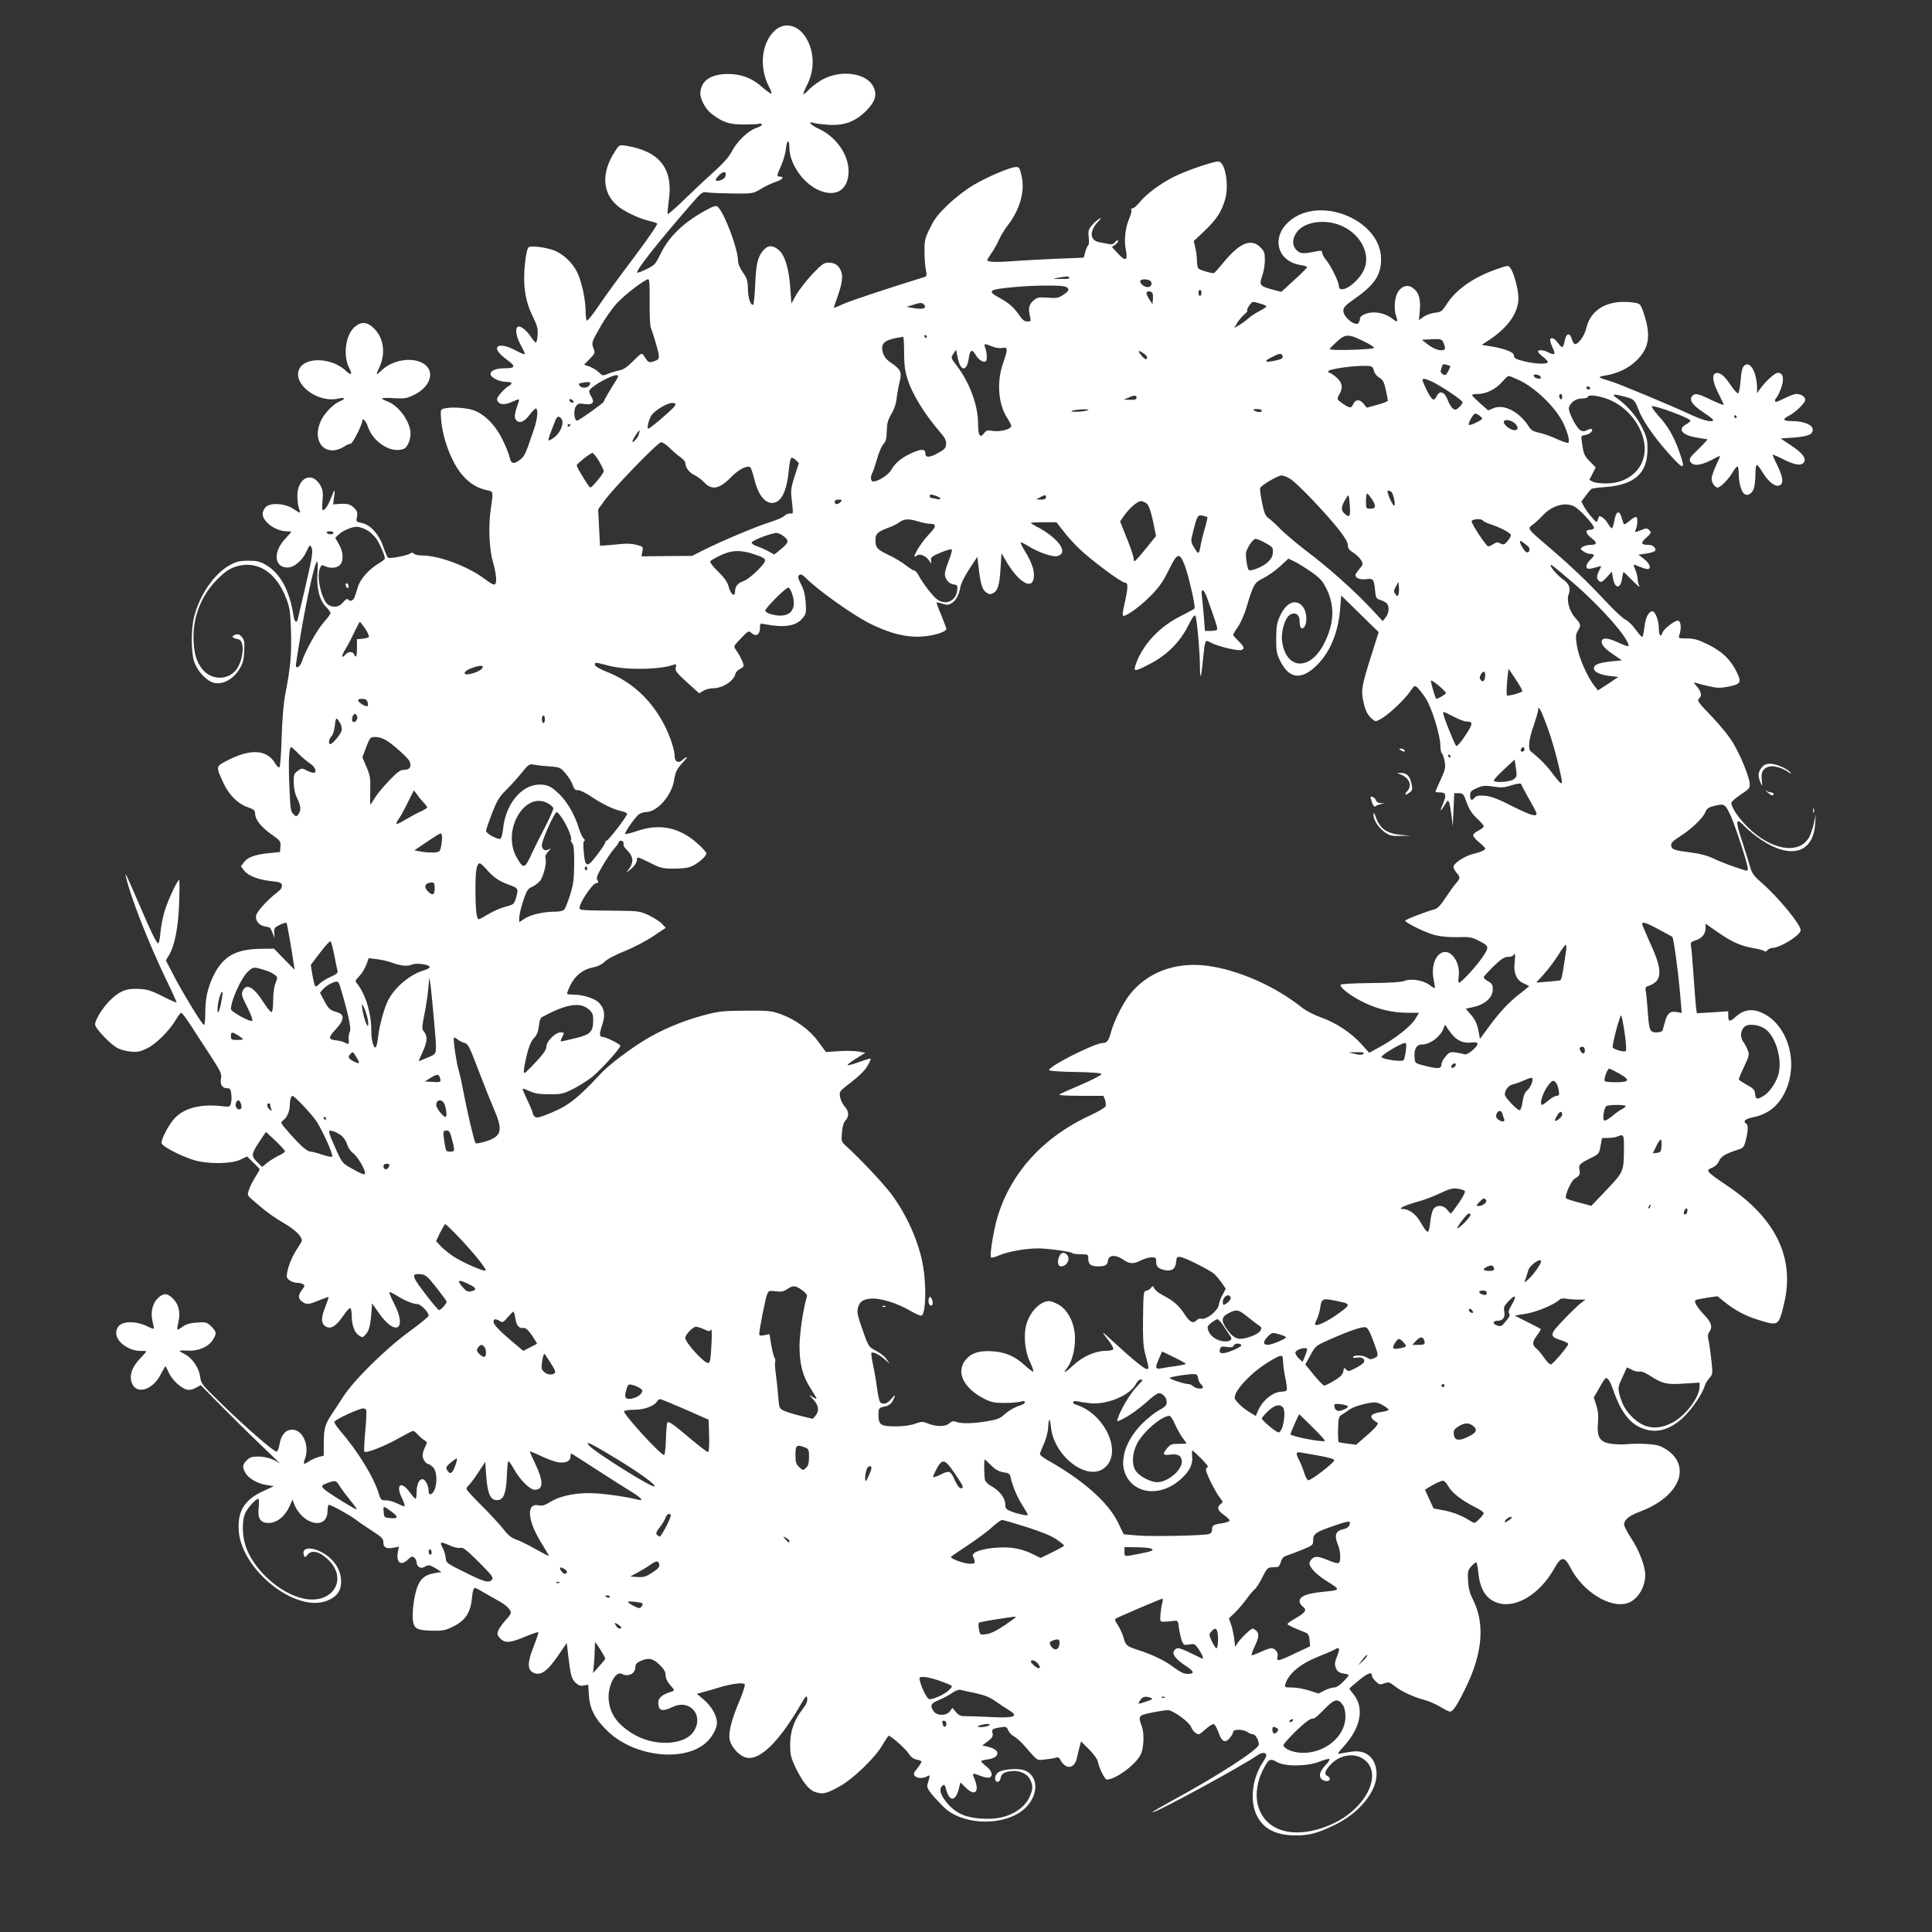 <?xml version="1.0" standalone="no"?>
<!DOCTYPE svg PUBLIC "-//W3C//DTD SVG 20010904//EN"
 "http://www.w3.org/TR/2001/REC-SVG-20010904/DTD/svg10.dtd">
<svg version="1.0" xmlns="http://www.w3.org/2000/svg"
 width="1280pt" height="1280pt" viewBox="0 0 1280 1280"
 preserveAspectRatio="xMidYMid meet">
<rect x="0" y="0" width="1280" height="1280" fill="#333333" stroke="none"/>
<g transform="translate(0,1280) scale(0.1,-0.1)"
fill="#ffffff" stroke="none">
<path d="M5136 12600 c-91 -80 -109 -246 -41 -375 14 -25 20 -45 14 -45 -6 0
-33 20 -61 44 -63 58 -138 86 -226 86 -116 -1 -182 -48 -182 -131 0 -40 38
-107 77 -135 75 -56 114 -68 208 -69 50 0 97 2 105 5 8 3 16 0 18 -5 1 -6 -17
-16 -40 -24 -52 -17 -128 -91 -161 -157 -16 -31 -54 -75 -103 -119 -43 -38
-132 -121 -197 -184 -64 -63 -120 -112 -123 -109 -3 3 1 44 7 91 31 210 -62
327 -287 362 -40 6 -42 6 -72 -42 -88 -136 -82 -269 16 -354 42 -37 136 -83
207 -101 28 -6 54 -15 59 -19 5 -5 -65 -106 -155 -226 -91 -120 -196 -264
-233 -320 -38 -56 -73 -100 -78 -97 -4 3 -8 29 -8 59 0 78 -25 196 -55 259
-32 67 -99 129 -163 150 -61 20 -144 29 -160 18 -8 -5 -18 -49 -24 -110 -15
-138 1 -246 51 -347 30 -61 35 -81 33 -124 -2 -28 -7 -51 -12 -51 -4 0 -19 18
-34 40 -29 44 -70 75 -86 65 -19 -12 -10 -68 21 -123 17 -30 28 -56 26 -59 -3
-2 -31 9 -62 26 -58 31 -108 40 -120 21 -10 -17 13 -46 66 -85 58 -42 54 -55
-18 -55 -56 0 -93 -15 -93 -38 0 -23 58 -52 105 -52 40 0 45 -11 13 -29 -13
-7 -36 -29 -52 -48 -23 -27 -27 -39 -19 -51 15 -25 47 -26 99 -3 42 19 46 19
41 3 -27 -80 -31 -104 -21 -120 21 -32 56 -20 93 30 19 26 39 44 43 42 14 -9
9 -68 -13 -134 -58 -171 -62 -181 -95 -207 -41 -31 -59 -26 -68 18 -3 18 -24
70 -46 115 -49 101 -125 176 -202 199 -53 15 -145 20 -187 8 -23 -6 -23 -8
-18 -77 8 -90 38 -191 84 -279 55 -104 128 -166 220 -185 43 -9 42 -2 23 -137
-15 -106 -8 -256 15 -335 21 -74 28 -132 17 -148 -7 -11 -23 -4 -73 34 -114
84 -301 154 -415 154 -22 0 -45 5 -52 12 -8 8 -15 8 -24 1 -17 -13 -135 -36
-147 -28 -5 3 -19 35 -31 71 -28 83 -87 149 -143 159 -38 7 -39 9 -32 41 5 28
1 39 -19 59 -25 25 -44 30 -105 26 l-34 -3 6 46 c4 25 5 46 3 46 -3 0 -12 -21
-22 -47 -18 -49 -41 -83 -55 -83 -5 0 -6 28 -2 63 4 48 2 71 -11 95 -54 104
-156 62 -156 -65 0 -28 5 -64 10 -79 6 -15 9 -28 7 -30 -2 -2 -20 9 -41 23
-52 38 -154 45 -185 14 -12 -12 -21 -32 -21 -45 0 -52 86 -115 158 -116 17 0
32 -2 32 -3 0 -2 -18 -22 -39 -45 -83 -87 -76 -192 14 -192 45 0 101 49 127
109 15 35 21 42 28 31 16 -25 12 -58 -35 -260 -25 -107 -48 -205 -51 -217 -7
-35 -22 -27 -29 15 -26 170 -87 283 -184 340 -38 22 -58 27 -116 27 -59 0 -79
-5 -124 -30 -102 -56 -198 -196 -235 -341 -20 -79 -21 -225 -1 -293 21 -68 85
-136 138 -146 56 -11 123 27 162 90 24 39 30 61 33 119 3 59 1 76 -15 95 -14
17 -25 22 -41 17 -31 -10 -27 -22 7 -29 25 -5 31 -13 37 -42 8 -43 -10 -119
-37 -157 -55 -77 -169 -77 -229 -1 -36 46 -52 94 -57 178 -10 156 46 306 156
416 50 50 79 70 120 84 143 47 272 -34 339 -214 22 -57 26 -87 30 -216 4 -153
-3 -236 -38 -415 -12 -61 -20 -163 -24 -284 -3 -104 -9 -193 -14 -198 -6 -6
-18 5 -30 26 -55 93 -167 97 -325 13 -67 -35 -67 -36 -17 -144 36 -78 94 -137
159 -160 42 -15 51 -22 51 -42 0 -39 38 -89 106 -137 62 -44 65 -48 62 -83
l-3 -36 -70 -7 c-94 -9 -144 -27 -168 -60 l-21 -28 21 -27 c25 -35 98 -63 183
-71 56 -6 65 -10 68 -28 2 -14 -9 -30 -35 -49 -53 -40 -123 -115 -134 -144
-12 -31 11 -69 49 -77 15 -3 31 -7 36 -8 5 -1 15 -18 22 -37 l13 -34 -2 35
c-2 31 2 36 37 53 21 10 41 16 44 13 4 -5 30 -150 48 -271 l6 -40 -69 70 -68
70 -85 -1 c-168 -2 -252 -49 -315 -177 -40 -83 -55 -150 -55 -253 0 -41 -4
-74 -9 -74 -12 0 -152 231 -210 346 l-42 81 21 35 c38 65 61 183 67 346 3 83
3 152 0 152 -12 0 -74 -133 -96 -205 -12 -38 -24 -102 -28 -142 -3 -40 -10
-73 -14 -73 -12 0 -45 68 -134 275 -82 190 -91 208 -79 160 31 -133 144 -421
255 -654 44 -90 79 -168 79 -172 0 -4 -40 13 -90 39 -73 37 -102 47 -154 50
-83 5 -124 -9 -185 -64 -53 -47 -111 -138 -111 -172 0 -24 103 -133 149 -156
18 -10 57 -20 87 -23 44 -5 62 -1 108 21 60 29 149 118 192 191 14 25 30 45
35 45 5 0 35 -39 66 -88 31 -48 89 -138 130 -200 66 -102 73 -117 67 -148 -7
-40 8 -64 41 -64 19 0 24 -7 27 -37 3 -21 2 -49 -2 -63 -6 -22 -11 -24 -46
-20 -150 19 -264 -9 -330 -82 -37 -42 -84 -130 -84 -160 0 -21 122 -85 215
-114 89 -27 245 -26 306 2 l46 22 41 -40 c23 -22 42 -42 42 -45 0 -4 -13 -27
-29 -52 -16 -25 -35 -62 -41 -82 -13 -36 -12 -38 21 -67 87 -76 137 -113 214
-158 72 -43 115 -85 115 -114 0 -4 -16 -31 -35 -60 -35 -51 -65 -134 -65 -176
0 -22 39 -44 79 -44 9 0 22 -4 30 -9 12 -7 10 -14 -8 -36 -27 -35 -27 -60 1
-79 30 -21 42 -20 112 9 33 13 61 23 63 22 1 -2 -9 -33 -23 -69 -30 -75 -27
-112 10 -129 32 -15 64 7 112 76 20 30 41 52 45 49 5 -3 9 -24 9 -47 0 -64 18
-115 47 -134 25 -17 26 -16 49 10 21 25 29 59 37 167 l2 35 45 -64 c111 -159
190 -109 101 63 -22 42 -35 76 -30 76 5 0 27 -11 48 -24 52 -33 108 -56 137
-56 22 0 74 -54 74 -77 0 -6 -57 -53 -127 -104 -157 -114 -367 -321 -438 -431
-28 -42 -60 -92 -72 -110 -49 -72 -57 -100 -58 -192 l0 -90 -35 -9 c-19 -5
-47 -18 -63 -29 -34 -24 -41 -20 -27 16 34 91 -17 201 -91 194 -40 -4 -67 -37
-77 -97 -4 -25 -12 -46 -19 -48 -15 -5 -205 160 -369 320 -126 123 -132 129
-138 177 -8 58 -54 125 -103 149 -18 9 -33 18 -33 21 0 3 25 3 55 2 68 -5 138
26 166 72 25 42 24 52 -11 88 -29 28 -35 30 -93 26 -45 -3 -72 -10 -96 -27
-17 -13 -34 -22 -36 -20 -2 2 1 25 7 50 14 61 3 113 -30 149 -40 43 -65 46
-102 13 -39 -35 -54 -95 -40 -155 5 -24 10 -46 10 -50 0 -4 -18 2 -41 13 -22
12 -60 24 -84 27 -82 9 -125 -16 -125 -72 0 -55 83 -116 160 -116 22 0 40 -1
40 -3 0 -2 -20 -24 -43 -49 -54 -56 -73 -115 -52 -164 31 -75 136 -43 188 57
16 29 30 55 32 57 2 2 12 -16 22 -40 22 -49 80 -104 120 -114 17 -5 38 -1 60
11 l33 18 128 -130 c70 -71 192 -192 272 -268 80 -76 136 -131 125 -122 -37
29 -93 47 -145 47 -41 0 -56 -5 -75 -25 -29 -28 -31 -47 -8 -85 21 -36 81 -70
141 -79 l47 -7 -73 -34 c-124 -57 -170 -134 -160 -265 21 -259 376 -540 583
-461 65 25 95 65 95 127 0 61 -26 114 -76 159 -84 73 -196 83 -170 14 5 -14 9
-13 24 6 27 34 81 21 136 -33 136 -130 29 -299 -163 -258 -161 34 -342 202
-387 359 -20 68 -20 157 -1 203 14 35 71 99 88 99 5 0 6 -23 3 -55 -9 -73 10
-105 64 -105 59 0 113 45 145 121 l15 34 11 -30 c56 -140 221 -174 221 -45 0
22 4 40 9 40 16 0 144 -71 181 -100 19 -15 68 -48 108 -74 62 -40 72 -51 72
-75 0 -34 19 -44 68 -35 l35 7 -7 -35 c-13 -69 20 -95 65 -52 24 23 31 25 44
14 8 -7 15 -20 15 -30 0 -29 28 -46 51 -32 26 17 36 15 78 -10 l36 -23 -44 -7
c-60 -10 -90 -32 -112 -82 -24 -55 -41 -178 -33 -234 8 -54 29 -64 134 -66 65
-1 83 3 135 29 78 39 113 92 122 188 3 39 11 67 17 67 6 0 29 -11 51 -25 22
-13 63 -36 90 -51 56 -30 82 -51 96 -76 8 -14 1 -27 -30 -61 -22 -24 -45 -56
-50 -71 -9 -23 -7 -31 15 -53 31 -31 67 -28 174 18 40 16 74 28 77 25 2 -2
-12 -46 -32 -96 -40 -100 -42 -150 -5 -170 50 -27 95 4 173 119 l52 76 11 -95
c15 -123 21 -144 49 -170 18 -17 32 -21 53 -17 l29 6 5 -74 c6 -91 43 -159
131 -241 175 -163 498 -199 643 -71 42 36 74 95 74 134 -1 47 -35 107 -85 150
l-48 41 44 12 c24 6 71 20 104 30 79 25 161 35 169 21 4 -6 -12 -55 -34 -108
-52 -121 -75 -210 -66 -257 8 -44 54 -99 96 -116 90 -37 219 81 371 340 40 68
44 72 47 47 2 -19 -6 -39 -27 -66 -59 -75 -85 -147 -86 -236 0 -69 5 -89 32
-148 48 -100 90 -154 132 -169 53 -17 73 -13 159 34 94 51 243 195 291 281 18
31 36 57 39 57 15 0 115 -89 133 -119 12 -20 30 -34 49 -38 17 -3 32 -9 35
-13 2 -3 -10 -23 -26 -44 -25 -30 -29 -39 -19 -51 15 -18 53 -19 82 -4 22 12
22 14 2 -57 -6 -22 18 -54 106 -144 115 -116 369 -133 513 -33 115 80 131 230
27 273 -44 18 -153 9 -180 -15 -23 -21 -23 -60 0 -60 8 0 16 9 18 20 6 32 21
44 66 50 56 9 110 -14 130 -54 21 -39 20 -67 -3 -116 -39 -87 -148 -145 -270
-145 -145 0 -220 31 -288 119 -35 46 -42 81 -19 101 12 9 17 5 25 -28 22 -80
62 -77 83 5 l11 44 38 -37 c60 -58 90 -24 55 61 -17 40 -16 41 41 19 23 -9 49
-14 58 -11 26 11 17 45 -20 74 -19 15 -35 31 -35 34 0 4 19 9 41 12 85 11 91
63 9 83 l-42 10 37 28 c29 22 35 33 31 52 -7 27 -2 31 52 40 38 6 42 4 51 -19
6 -14 23 -33 39 -41 15 -8 47 -36 70 -63 89 -103 79 -96 135 -90 29 3 61 8 73
12 15 5 23 0 32 -19 6 -15 23 -31 37 -38 31 -14 61 9 70 56 4 17 11 49 17 70
l10 39 53 -53 c29 -29 55 -64 58 -79 10 -48 46 -121 60 -121 57 0 188 96 223
163 22 41 26 138 10 186 -27 74 -26 76 67 95 45 9 92 16 104 16 34 0 144 -80
155 -113 9 -24 34 -47 52 -47 3 0 24 16 46 36 22 20 46 34 52 31 7 -2 21 -27
31 -55 21 -62 44 -73 74 -37 13 14 23 33 23 41 0 19 68 18 94 -1 11 -8 27 -15
36 -15 18 0 40 -39 40 -68 0 -32 -278 -211 -573 -371 -75 -41 -135 -76 -133
-78 11 -11 597 307 699 379 27 20 57 19 57 -2 0 -6 -11 -27 -25 -48 -69 -105
-86 -253 -39 -349 43 -89 127 -133 257 -133 91 0 145 14 255 67 163 77 282
220 282 338 0 101 -62 161 -155 151 -27 -3 -63 -9 -80 -13 -29 -6 -29 -5 21
50 112 126 134 256 59 345 -14 17 -25 32 -25 34 0 3 29 28 65 57 60 49 85 57
85 27 0 -7 11 -23 25 -36 23 -22 29 -23 56 -13 28 11 35 9 68 -17 43 -35 127
-74 196 -92 28 -7 75 -27 105 -45 30 -18 60 -33 67 -33 19 0 48 43 103 157
113 229 129 426 49 585 -22 43 -30 76 -33 126 -3 61 -1 69 22 95 14 15 29 27
32 27 4 0 10 -30 14 -67 12 -116 52 -178 130 -203 119 -38 278 59 372 226 47
84 68 86 109 7 83 -160 264 -271 378 -234 66 22 117 103 117 187 0 57 -39 160
-90 238 -28 42 -50 85 -50 95 0 32 33 59 105 86 242 90 337 273 202 392 -19
17 -53 37 -74 44 -37 13 -145 18 -228 10 -22 -2 -64 0 -93 4 -73 11 -93 43
-85 137 4 48 1 81 -11 118 l-17 51 37 64 c19 36 39 65 44 65 14 0 30 -26 49
-82 45 -131 102 -210 175 -244 98 -45 192 -24 287 64 56 52 128 157 144 212 4
14 18 36 30 50 22 24 23 29 14 112 -5 47 -13 106 -18 130 -8 34 -7 48 5 66 22
33 12 62 -41 117 -42 45 -63 81 -52 91 3 3 37 10 75 16 l71 10 43 -35 c71 -57
138 -94 226 -121 136 -43 136 -42 172 108 72 299 -53 561 -369 775 -149 101
-153 106 -109 124 22 9 39 26 47 45 13 31 44 49 120 73 41 13 45 17 57 64 16
61 17 102 4 110 -26 16 -7 33 49 44 104 21 179 87 221 198 77 203 -17 447
-193 503 -53 17 -101 5 -146 -35 -41 -38 -51 -36 -51 7 l0 28 -104 -7 -104 -6
-6 44 c-2 24 -10 117 -16 206 -6 89 -13 176 -16 192 -6 26 -3 30 30 41 42 14
66 43 66 82 l0 28 78 -54 c94 -66 151 -92 240 -108 37 -6 70 -16 73 -20 3 -5
12 -2 19 7 7 8 22 15 34 15 51 1 186 85 186 117 0 38 -147 217 -257 313 -54
47 -66 63 -79 110 -8 30 -31 102 -50 160 -50 153 -46 169 21 99 22 -22 69 -60
105 -84 196 -130 344 -86 356 108 l4 62 -13 -61 c-7 -33 -22 -75 -32 -93 -68
-115 -251 -84 -406 69 -62 61 -110 133 -108 162 0 7 28 31 62 54 57 37 62 44
59 73 -4 48 -56 176 -107 264 -28 48 -84 117 -145 181 -86 89 -98 105 -85 116
22 19 18 45 -12 81 -24 28 -25 32 -8 25 11 -4 49 -14 85 -22 53 -13 75 -13
127 -4 86 17 93 28 60 96 -41 84 -97 138 -191 184 -67 33 -93 40 -140 40 -55
0 -57 1 -50 23 15 42 11 91 -8 95 -20 4 -95 -54 -104 -80 -11 -35 -24 -17 -24
33 0 48 -24 109 -42 109 -25 0 -47 -43 -53 -104 -4 -36 -11 -66 -15 -66 -5 0
-25 23 -45 51 -20 28 -49 56 -65 63 -17 7 -78 64 -137 128 -119 127 -226 229
-378 359 -138 118 -137 117 -100 143 16 12 45 38 65 60 60 66 149 92 209 61
35 -17 131 -121 131 -141 0 -8 -10 -14 -25 -14 -36 0 -31 -24 10 -56 40 -30
37 -44 -9 -44 -18 0 -40 -6 -51 -13 -17 -13 -17 -15 6 -30 13 -10 34 -17 46
-17 30 0 29 -11 -2 -40 -14 -13 -25 -32 -25 -43 0 -20 18 -20 78 -2 24 8 24 8
8 -23 -20 -39 -20 -56 -1 -72 13 -10 21 -6 50 25 l34 38 7 -41 c12 -75 51 -77
61 -3 3 22 7 41 10 41 2 0 29 -26 59 -57 31 -32 51 -48 45 -36 -6 12 -11 33
-11 46 0 14 -7 41 -15 61 -18 41 -19 41 28 21 20 -8 43 -15 52 -15 28 0 15 37
-22 66 l-38 29 49 7 c27 4 53 11 59 17 15 15 -10 41 -38 41 -54 0 -58 11 -19
47 35 31 36 35 21 50 -15 15 -19 15 -57 0 -39 -15 -41 -15 -34 1 13 30 16 79
6 86 -6 4 -27 -8 -46 -25 -25 -22 -37 -27 -40 -17 -2 7 -9 27 -14 43 -14 48
-36 37 -46 -22 -5 -29 -13 -53 -17 -53 -4 0 -17 15 -28 34 -18 28 -39 46 -56
46 -1 0 -6 -10 -9 -22 -6 -22 -8 -22 -39 14 -19 20 -42 53 -52 71 l-18 34 29
39 c16 22 33 42 37 45 5 3 45 9 90 12 195 14 281 90 282 248 0 67 -4 83 -37
150 -35 71 -99 145 -167 192 -37 25 -22 29 45 11 69 -17 75 -23 99 -87 24 -67
99 -177 195 -285 109 -123 121 -122 74 10 -35 98 -75 167 -136 233 -28 31 -47
59 -44 63 12 11 256 -79 256 -95 0 -4 -14 -16 -30 -25 -58 -33 -25 -72 76 -88
33 -6 62 -10 66 -10 4 0 -22 -29 -58 -64 -59 -57 -65 -66 -55 -85 17 -30 64
-27 135 9 32 17 60 30 62 30 2 0 -10 -28 -26 -62 -17 -35 -30 -75 -30 -90 0
-26 22 -58 40 -58 18 0 71 54 96 96 14 24 30 44 35 44 5 0 9 -25 9 -55 0 -56
18 -117 39 -129 20 -13 49 4 60 36 6 17 11 60 11 94 0 35 4 64 9 64 5 0 20
-19 34 -42 36 -62 80 -100 108 -96 38 5 36 51 -5 133 -19 38 -33 71 -32 73 2
1 31 -11 65 -28 77 -40 122 -48 140 -26 22 26 -4 63 -83 115 l-69 46 84 6 c97
7 129 20 129 53 0 31 -60 56 -135 56 -62 0 -70 12 -24 35 46 24 109 85 109
106 0 21 -28 39 -60 39 -11 0 -47 -14 -80 -30 -45 -23 -60 -27 -60 -16 0 8 4
17 9 21 5 3 19 30 30 60 24 64 16 105 -20 105 -21 0 -85 -59 -121 -111 l-17
-24 0 38 c-2 90 -38 165 -74 151 -22 -8 -29 -30 -36 -113 -3 -41 -10 -76 -16
-77 -5 -2 -28 23 -50 56 -41 62 -73 87 -99 77 -26 -10 -19 -59 19 -133 19 -38
35 -72 35 -76 0 -4 -37 11 -82 32 -90 44 -109 48 -128 25 -21 -25 5 -61 77
-108 35 -23 63 -45 63 -49 0 -19 -64 -5 -142 32 -131 61 -487 210 -543 226
-80 24 -83 27 -35 35 88 14 162 50 215 103 82 82 94 165 45 311 -20 59 -23 63
-58 69 -168 27 -292 -37 -322 -167 -12 -51 -52 -107 -75 -107 -7 0 -16 15 -21
33 -14 46 -37 41 -47 -10 -4 -24 -12 -43 -17 -43 -5 0 -18 14 -30 30 -23 32
-50 40 -50 15 0 -8 8 -30 17 -50 21 -43 14 -51 -26 -31 -33 18 -71 21 -71 7 0
-6 16 -22 35 -37 19 -14 32 -30 29 -35 -8 -13 -80 -10 -146 5 -67 16 -78 22
-78 42 0 20 -58 43 -144 58 l-69 11 54 36 c122 82 189 178 189 275 0 55 -30
166 -53 198 -14 19 -16 19 -93 -8 -154 -54 -267 -134 -330 -232 -30 -47 -37
-52 -78 -56 -24 -3 -58 -15 -75 -27 l-30 -22 6 69 c6 77 -9 120 -52 148 -34
22 -78 4 -99 -41 -18 -38 -21 -111 -6 -151 13 -33 6 -42 -17 -22 -35 30 -83
48 -130 48 -49 0 -93 -20 -93 -43 0 -7 -4 -18 -9 -26 -18 -28 -101 37 -101 80
0 23 13 36 78 82 129 90 172 156 172 260 0 259 -404 426 -607 252 -124 -106
-82 -267 74 -291 24 -3 43 -10 43 -14 0 -5 -39 -43 -86 -86 l-85 -78 -42 11
c-105 28 -107 31 -82 103 8 23 15 67 15 97 0 47 -4 59 -29 84 -62 62 -138 31
-246 -101 -32 -39 -60 -70 -64 -70 -27 1 -97 23 -103 33 -4 7 -8 30 -8 52 0
22 -5 60 -11 84 l-10 44 70 66 c81 77 113 127 137 207 29 99 1 254 -45 254
-36 0 -213 -61 -291 -100 -92 -46 -189 -118 -230 -171 -18 -21 -38 -39 -46
-39 -9 0 -12 -5 -9 -11 4 -5 -2 -32 -14 -58 -26 -62 -35 -142 -22 -206 14 -72
-1 -80 -51 -26 l-41 44 24 18 c13 10 20 21 16 25 -4 4 -13 -1 -20 -11 -11 -13
-21 -16 -45 -11 -18 3 -46 9 -62 12 -60 12 -63 73 -7 133 24 25 26 31 11 22
-12 -6 -34 -25 -49 -43 -24 -28 -27 -38 -22 -80 3 -26 2 -50 -3 -53 -5 -3 -14
-23 -20 -44 l-10 -38 -172 -7 c-95 -4 -229 -11 -297 -16 -111 -9 -171 -6 -171
7 0 2 14 24 30 48 17 24 39 64 49 88 11 25 36 66 57 93 82 107 116 227 92 329
-13 56 -16 60 -41 58 -41 -3 -193 -68 -281 -121 -44 -26 -117 -82 -163 -126
-65 -62 -91 -94 -120 -154 -35 -69 -38 -83 -38 -156 0 -45 4 -100 9 -123 7
-33 5 -44 -5 -47 -240 -74 -478 -153 -532 -176 -38 -17 -70 -30 -72 -30 -2 0
10 37 26 81 31 87 36 137 17 172 -17 33 -39 46 -78 47 -31 0 -44 -9 -108 -76
-39 -42 -87 -103 -106 -136 l-33 -59 -7 101 c-9 130 -36 220 -77 254 -41 34
-71 33 -103 -4 -37 -44 -47 -89 -53 -232 -3 -71 -9 -128 -14 -128 -18 0 -33
48 -34 108 -1 53 -6 69 -33 107 -18 25 -32 58 -32 74 0 81 -92 325 -136 362
-10 9 -29 3 -81 -26 -146 -80 -243 -174 -298 -290 -32 -65 -39 -73 -91 -98
-31 -15 -59 -26 -62 -23 -11 12 127 188 345 439 84 97 85 98 122 92 20 -3 96
-6 169 -7 130 -1 133 0 181 29 26 17 71 38 100 48 47 15 61 35 25 35 -19 0
-18 9 12 74 14 31 28 81 31 111 6 61 23 65 23 5 0 -99 84 -225 182 -274 121
-60 211 -8 210 122 -1 110 -84 227 -198 279 -53 24 -77 53 -31 38 12 -4 56 -9
97 -12 102 -6 176 21 247 91 63 63 77 110 47 166 -45 83 -200 108 -319 51 -33
-15 -78 -47 -100 -69 -21 -23 -41 -39 -43 -37 -2 2 10 33 28 68 51 103 44 227
-16 316 -52 77 -136 95 -198 41z m-328 -962 c-2 -13 -14 -25 -31 -31 -39 -13
-45 -2 -17 28 29 31 53 33 48 3z m4065 -328 c139 -52 215 -195 161 -303 -46
-91 -164 -163 -164 -100 0 26 -53 133 -83 169 -15 18 -27 40 -27 49 0 14 -6
16 -32 11 -92 -19 -112 -18 -135 4 -33 30 -34 77 -2 121 47 67 175 89 282 49z
m-1788 -350 c4 -6 -17 -9 -57 -8 -62 1 -62 1 -18 8 25 4 50 8 57 8 6 1 15 -2
18 -8z m-2781 -162 c-1 -84 3 -161 8 -171 5 -10 21 -58 35 -108 28 -98 27
-101 -26 -116 -24 -6 -28 -3 -58 44 -11 16 -16 13 -67 -38 -42 -42 -66 -58
-93 -63 -21 -4 -54 -14 -74 -22 -35 -15 -37 -15 -61 9 -13 13 -41 30 -61 38
l-37 13 37 38 c36 37 37 39 24 73 -12 35 -11 39 45 137 31 56 82 128 113 161
56 59 184 157 206 157 8 0 10 -44 9 -152z m3314 143 c23 -14 10 -46 -18 -43
-26 3 -53 29 -44 43 7 11 45 11 62 0z m-557 -41 c27 -15 24 -26 -16 -53 -31
-21 -44 -24 -103 -19 -61 4 -71 2 -96 -20 -29 -25 -35 -52 -22 -105 7 -31 6
-33 -18 -33 -18 0 -33 11 -54 43 -38 54 -65 77 -129 113 -88 48 -74 57 107 73
140 12 309 12 331 1z m899 -40 c0 -11 -4 -20 -10 -20 -5 0 -10 9 -10 20 0 11
5 20 10 20 6 0 10 -9 10 -20z m-324 -4 c3 -8 4 -27 2 -43 l-3 -28 -22 34 c-12
19 -20 38 -17 43 8 13 34 9 40 -6z m-1512 -96 c-7 -7 -30 -7 -65 -2 l-54 9 50
15 c43 14 52 14 65 2 10 -9 11 -17 4 -24z m2227 28 c22 -6 39 -14 39 -18 0 -4
-21 -18 -46 -31 -25 -13 -59 -35 -74 -49 -15 -14 -42 -33 -60 -44 l-33 -19 19
33 c11 17 31 42 46 55 15 12 25 25 22 28 -8 7 26 57 38 57 6 0 28 -5 49 -12z
m-2211 -218 c0 -5 -2 -10 -4 -10 -3 0 -8 5 -11 10 -3 6 -1 10 4 10 6 0 11 -4
11 -10z m2897 -32 c38 -18 67 -37 66 -43 -3 -11 -293 -20 -293 -8 0 4 21 26
48 50 56 52 76 52 179 1z m-3047 -72 c0 -77 5 -122 21 -172 30 -101 113 -237
219 -359 32 -37 40 -54 38 -79 -3 -26 -11 -35 -56 -59 -57 -31 -82 -30 -82 3
0 27 -32 26 -95 -4 -63 -29 -106 -65 -130 -109 -18 -33 -86 -77 -120 -77 -17
0 -20 32 -5 58 5 9 19 51 31 92 11 41 30 85 42 98 17 18 21 36 22 86 1 50 7
73 30 112 19 32 32 70 36 109 4 33 13 81 20 108 15 59 6 81 -56 122 -31 21
-47 41 -55 67 -18 61 7 85 100 101 14 2 28 5 33 6 4 0 7 -46 7 -103z m3577 54
c6 -16 8 -31 5 -34 -16 -16 -66 -3 -107 28 l-45 35 57 3 c74 4 77 3 90 -32z
m-2992 -16 c22 -9 49 -13 66 -9 37 8 38 -7 4 -103 -43 -124 -31 -271 29 -363
14 -21 26 -45 26 -52 0 -20 -75 -40 -123 -32 -35 6 -43 4 -57 -15 -27 -36 -40
-16 -40 65 0 119 -57 272 -141 382 -40 52 -40 52 -23 79 l18 27 11 -53 c18
-92 60 -95 73 -5 8 58 22 65 45 25 20 -34 52 -54 68 -44 11 7 8 63 -6 97 -9
21 2 21 50 1z m1025 -71 c0 -18 -14 -16 -32 5 -32 37 -32 45 1 26 17 -10 31
-24 31 -31z m898 5 c2 -12 -10 -19 -49 -27 -29 -6 -54 -9 -57 -6 -7 7 -4 9 43
33 44 23 58 23 63 0z m1110 -63 c2 -2 -4 -17 -13 -34 -13 -26 -19 -30 -35 -21
-11 6 -17 17 -15 25 3 8 7 22 10 31 3 11 11 13 27 8 13 -3 24 -8 26 -9z m-506
-30 c4 -18 20 -38 36 -47 24 -14 32 -29 43 -80 8 -35 14 -67 14 -72 0 -5 -31
-18 -70 -28 l-70 -19 -21 26 c-25 32 -54 30 -69 -3 -12 -28 -22 -28 -68 3 -41
29 -42 30 -22 65 24 43 18 75 -20 109 -20 17 -40 31 -45 31 -6 0 -10 4 -10 10
0 15 170 39 254 36 35 -1 41 -4 48 -31z m-5019 -63 c-35 -54 -83 -136 -83
-143 0 -8 -151 -116 -174 -125 -21 -8 -29 65 -11 93 13 20 21 22 60 16 53 -7
67 12 41 52 -9 13 -14 30 -11 37 13 32 166 115 188 101 4 -3 0 -17 -10 -31z
m6125 20 c3 -9 -3 -13 -19 -10 -12 1 -24 9 -27 16 -3 9 3 13 19 10 12 -1 24
-9 27 -16z m-149 -18 c111 -51 242 -177 296 -283 29 -59 47 -123 36 -134 -4
-4 -36 6 -71 22 -35 17 -88 36 -118 43 -40 8 -58 18 -70 37 -62 101 -166 156
-237 127 l-35 -15 -53 46 c-28 25 -53 50 -55 55 -2 4 16 8 39 8 56 0 120 32
161 80 18 21 38 39 43 39 6 0 34 -11 64 -25z m-566 -15 c69 -35 197 -122 197
-134 0 -6 -10 -21 -23 -33 -20 -19 -26 -20 -42 -8 -10 7 -25 33 -34 57 -20 54
-54 65 -73 24 -6 -14 -16 -24 -22 -22 -13 4 -39 47 -61 100 -14 33 -14 37 0
37 9 0 35 -10 58 -21z m-5583 -7 c0 -29 -50 -42 -69 -18 -10 12 -8 15 11 19
40 8 58 7 58 -1z m6625 -32 c3 -5 -1 -10 -9 -10 -9 0 -16 5 -16 10 0 6 4 10 9
10 6 0 13 -4 16 -10z m-185 -61 c0 -11 -4 -17 -10 -14 -5 3 -10 13 -10 21 0 8
5 14 10 14 6 0 10 -9 10 -21z m-2820 -4 c0 -11 -11 -15 -42 -14 l-43 1 30 13
c39 18 55 18 55 0z m3143 -18 c109 -50 194 -154 218 -267 33 -156 -79 -283
-251 -283 -36 0 -76 5 -88 12 l-22 12 21 41 21 41 -40 41 c-39 40 -42 51 -55
151 -1 15 5 21 25 23 28 3 56 28 44 39 -3 3 -17 1 -30 -6 -18 -10 -29 -10 -45
-2 -28 16 -84 126 -76 152 11 35 46 59 87 59 21 0 38 5 38 11 0 19 90 5 153
-24z m-6873 -9 c0 -13 -23 -5 -28 10 -2 7 2 10 12 6 9 -3 16 -11 16 -16z m671
-27 c-11 -20 -164 -151 -176 -151 -11 0 3 61 21 88 22 33 103 82 136 82 25 0
27 -2 19 -19z m2729 -31 c-14 -4 -45 -8 -70 -8 -37 0 -40 1 -20 8 14 4 45 8
70 8 37 0 40 -1 20 -8z m1160 0 c0 -13 -30 -13 -50 0 -11 7 -7 10 18 10 17 0
32 -4 32 -10z m1443 -34 c9 -7 17 -16 17 -19 0 -10 -81 -49 -88 -42 -9 8 29
75 42 75 6 0 19 -7 29 -14z m1702 -6 c3 -5 1 -10 -4 -10 -6 0 -11 5 -11 10 0
6 2 10 4 10 3 0 8 -4 11 -10z m-7786 -14 c21 -25 -4 -91 -45 -122 -19 -15 -37
-24 -40 -22 -2 3 5 30 17 59 11 30 25 64 30 77 10 25 22 28 38 8z m6323 -37
c36 -42 -13 -54 -58 -16 -17 15 -24 28 -20 36 11 17 57 5 78 -20z m-6262 -3
c0 -3 -4 -8 -10 -11 -5 -3 -10 -1 -10 4 0 6 5 11 10 11 6 0 10 -2 10 -4z m451
-68 c-9 -24 -41 -57 -41 -43 0 12 42 77 46 72 3 -2 0 -15 -5 -29z m206 -86
c21 -21 53 -49 71 -61 17 -12 32 -29 32 -36 0 -31 25 -65 58 -81 20 -9 50 -32
68 -50 51 -55 102 -44 183 40 47 48 105 76 122 59 6 -6 17 -38 25 -72 24 -103
68 -163 119 -163 60 0 98 75 111 218 4 41 11 77 16 80 6 4 19 -3 30 -14 l21
-20 -28 -86 c-23 -71 -27 -96 -21 -143 12 -111 13 -108 -8 -105 -10 2 -28 -5
-40 -16 -11 -11 -55 -29 -96 -42 -80 -24 -321 -125 -442 -186 l-73 -37 -168
-1 -167 -2 6 33 c6 31 4 32 -38 43 -28 8 -67 10 -113 5 -38 -4 -83 -8 -100 -9
l-30 -1 -6 120 -6 120 37 52 c55 80 359 393 380 393 11 0 36 -17 57 -38z
m-469 -86 c17 -30 32 -60 32 -68 0 -14 -77 -108 -89 -108 -9 0 -91 135 -90
147 0 10 91 82 104 82 6 0 25 -24 43 -53z m4588 -124 c53 -39 224 -218 307
-322 46 -58 67 -93 67 -112 0 -21 9 -33 38 -51 20 -13 43 -36 51 -50 13 -24
12 -28 -13 -57 -14 -17 -26 -35 -26 -40 0 -20 32 -32 70 -27 48 6 53 0 60 -73
5 -52 7 -56 38 -66 19 -6 38 -17 43 -25 15 -24 10 -66 -11 -90 l-19 -24 -84
90 c-108 115 -277 266 -426 378 -64 49 -138 112 -166 140 -27 29 -63 61 -78
72 -24 17 -31 33 -46 107 -10 48 -15 91 -12 96 15 22 118 82 142 82 14 0 44
-13 65 -28z m662 -81 c13 -8 30 -91 19 -91 -8 0 -31 45 -41 78 -8 23 0 28 22
13z m-2988 -44 c0 -5 -10 -7 -22 -3 -13 3 -29 6 -35 6 -7 0 -13 6 -13 14 0 12
6 12 35 3 19 -6 35 -15 35 -20z m2858 -2 c31 -48 29 -65 -8 -65 -29 0 -30 1
-30 50 0 28 3 50 8 50 4 0 17 -16 30 -35z m-2158 10 c0 -10 -10 -15 -32 -15
l-33 1 25 14 c32 18 40 18 40 0z m2013 -57 c5 -72 -2 -81 -35 -51 -27 24 -23
51 16 111 12 19 13 15 19 -60z m-3373 27 c-7 -8 -19 -15 -26 -15 -8 0 -14 7
-14 15 0 10 10 15 26 15 22 0 25 -2 14 -15z m2028 -12 c14 -13 26 -48 41 -116
l20 -98 -66 -82 c-36 -45 -70 -83 -75 -85 -4 -2 -8 7 -8 20 0 13 -20 73 -45
133 l-44 110 26 38 c35 50 89 97 112 97 10 0 28 -8 39 -17z m401 -89 c2 -2 -5
-36 -17 -76 -12 -40 -24 -91 -28 -113 -10 -59 -14 -61 -41 -15 -25 41 -25 42
-9 105 27 108 32 116 63 109 16 -4 30 -8 32 -10z m-1915 -29 c27 -8 62 -15 77
-15 46 0 44 -19 -9 -73 -57 -59 -123 -175 -78 -138 18 15 59 0 80 -31 l17 -23
-3 23 c-3 19 7 27 64 51 38 16 71 25 74 20 3 -5 -6 -38 -20 -73 -14 -36 -26
-75 -26 -88 0 -34 26 -66 58 -70 24 -3 27 -6 24 -38 -7 -73 -79 -104 -136 -59
-31 24 -94 108 -120 157 -9 17 -22 32 -29 32 -6 0 -32 16 -57 36 -24 19 -76
50 -116 69 -75 36 -84 46 -84 101 0 38 18 53 89 79 24 8 55 24 70 35 31 23 60
25 125 5z m3741 6 c3 -5 22 -15 43 -22 68 -21 142 -60 142 -74 0 -8 -10 -26
-23 -41 -20 -23 -26 -25 -46 -15 -18 10 -27 9 -46 -3 -14 -9 -29 -16 -35 -16
-13 0 -110 147 -110 166 0 16 65 20 75 5z m-2781 -68 c24 -32 70 -84 103 -115
75 -74 282 -228 305 -228 23 0 23 -30 -1 -137 -14 -61 -16 -83 -7 -83 25 0
114 66 181 134 54 55 81 93 118 169 57 116 71 121 106 32 24 -61 73 -274 65
-286 -2 -4 -42 -26 -88 -49 -139 -68 -249 -183 -297 -310 -23 -62 -17 -63 77
-15 124 62 210 147 271 269 25 49 37 66 43 55 10 -17 30 -246 30 -336 0 -36 2
-64 5 -61 3 2 10 51 15 109 15 138 12 133 57 109 43 -23 177 -55 198 -46 23 8
18 22 -20 59 -19 19 -35 37 -35 41 0 4 14 28 32 53 17 26 42 81 54 122 49 162
53 170 115 201 31 16 81 51 111 79 l54 50 40 -19 c21 -10 71 -41 111 -69 60
-42 76 -60 102 -113 57 -116 50 -237 -21 -370 -94 -176 -249 -162 -274 24 -8
61 18 152 51 174 34 22 65 4 65 -39 0 -46 13 -63 31 -41 21 26 18 98 -7 131
-44 60 -110 36 -152 -55 -23 -49 -26 -71 -27 -153 0 -87 3 -101 30 -154 59
-115 140 -121 241 -21 88 89 140 215 153 374 l7 87 124 -122 124 -121 -47
-149 c-65 -205 -70 -234 -56 -302 13 -66 29 -99 60 -125 22 -18 23 -18 56 0
48 25 158 128 194 181 29 42 32 44 50 27 10 -9 34 -39 53 -68 40 -59 98 -245
99 -316 0 -25 4 -48 10 -51 5 -4 13 -27 18 -52 7 -41 5 -54 -26 -122 -19 -42
-35 -78 -35 -81 0 -2 14 -4 30 -4 40 0 45 -17 21 -73 -24 -56 -21 -60 10 -11
20 33 23 35 30 17 4 -11 11 -51 16 -89 l8 -69 5 110 5 110 30 0 c28 0 32 -5
52 -62 16 -45 34 -73 67 -104 25 -23 46 -47 46 -53 0 -7 -16 -20 -35 -29 -19
-9 -35 -23 -35 -31 0 -8 18 -30 40 -47 22 -18 40 -36 40 -41 0 -10 -31 -24
-85 -37 -54 -14 -125 -61 -125 -84 0 -10 9 -27 20 -39 25 -28 25 -39 -2 -68
-12 -13 -43 -56 -69 -95 -32 -50 -55 -74 -73 -79 -55 -14 -196 -68 -196 -76 0
-13 134 -79 196 -95 38 -10 92 -15 150 -14 84 3 96 0 148 -27 63 -33 64 -39
14 -111 -37 -55 -137 -163 -150 -163 -7 0 -8 15 -4 38 12 78 -34 165 -89 165
-59 -1 -96 -88 -77 -181 6 -30 10 -57 9 -59 -2 -1 -20 9 -40 24 -43 30 -122
42 -166 23 -18 -7 -97 -12 -219 -13 -105 -1 -194 -6 -199 -10 -14 -15 67 -77
152 -118 94 -46 191 -69 293 -69 l73 0 -25 -42 c-28 -47 -136 -132 -241 -188
l-64 -35 -50 56 c-68 76 -169 143 -268 178 -45 16 -102 45 -125 64 -180 144
-427 253 -634 279 -211 26 -396 -45 -512 -195 -45 -58 -103 -176 -122 -247
-15 -55 -26 -70 -54 -70 -54 -1 -356 -153 -356 -180 0 -5 77 -11 172 -12 115
-2 173 -7 175 -14 2 -6 -55 -36 -129 -68 -73 -31 -140 -61 -148 -66 -10 -6 35
-10 138 -10 l152 0 11 -26 c5 -15 7 -34 4 -43 -3 -9 -49 -36 -103 -61 -320
-148 -539 -395 -621 -701 -22 -83 -44 -226 -36 -239 3 -5 26 0 52 12 57 25
178 47 258 47 69 0 220 -21 231 -32 4 -4 29 -7 56 -7 46 0 48 -1 48 -28 0 -38
17 -52 64 -52 50 0 63 8 67 40 6 36 50 39 98 6 45 -31 69 -32 121 -6 22 11 53
20 70 20 26 0 30 -3 30 -29 0 -33 13 -46 57 -56 46 -9 71 8 75 53 3 33 6 37
28 34 31 -3 197 -87 227 -114 12 -12 34 -38 48 -58 l26 -38 -20 -38 c-12 -21
-24 -53 -27 -72 -7 -38 -83 -97 -114 -89 -11 3 -24 -1 -31 -9 -22 -26 -46 -15
-79 36 -38 59 -75 92 -141 126 -27 13 -54 34 -60 46 -10 19 -13 20 -23 6 -6
-9 -20 -17 -31 -19 -19 -4 -20 -14 -22 -179 -2 -135 1 -189 13 -235 27 -101
28 -105 11 -105 -16 0 -106 74 -231 190 -72 67 -74 66 -17 -7 18 -24 30 -47
26 -53 -3 -5 -26 -10 -50 -10 -67 0 -148 -35 -209 -91 -59 -54 -79 -64 -47
-23 32 40 54 121 53 197 0 95 -44 185 -106 222 -24 14 -53 25 -65 25 -59 0
-127 -70 -151 -154 -20 -72 -10 -181 24 -249 15 -32 25 -61 22 -64 -3 -3 -28
15 -56 41 -62 58 -126 87 -210 93 -87 7 -141 -9 -179 -52 -71 -81 -21 -190
119 -262 46 -23 68 -28 135 -28 44 0 92 4 108 9 18 5 27 5 27 -3 0 -6 -8 -14
-17 -17 -45 -14 -84 -35 -118 -65 -30 -27 -51 -35 -114 -45 -92 -16 -171 -17
-204 -5 -20 8 -30 6 -49 -10 -26 -23 -88 -22 -146 2 -28 12 -38 11 -81 -4 -31
-11 -78 -17 -129 -17 -97 0 -112 10 -112 76 0 46 1 47 52 58 17 4 34 18 43 36
22 42 19 46 -11 11 -25 -31 -48 -38 -71 -23 -6 4 -16 45 -22 92 -6 47 -18 118
-27 158 -9 41 -13 76 -11 79 10 9 48 -9 85 -40 l36 -32 -21 31 c-12 17 -43 42
-70 55 -44 23 -49 29 -76 104 -43 119 -51 149 -44 176 11 44 30 59 82 65 61 7
178 -28 269 -82 32 -19 64 -33 71 -30 28 10 34 186 11 326 -26 157 -107 341
-213 482 -52 68 -202 229 -296 314 -33 30 -34 34 -29 90 3 39 11 66 23 80 26
28 24 63 -5 93 -13 15 -27 43 -30 63 -7 36 -6 37 73 98 50 38 90 77 107 106
15 25 24 47 22 50 -3 2 -35 -7 -73 -21 -37 -14 -72 -24 -78 -22 -6 2 18 21 53
43 l63 39 -44 8 c-24 5 -83 6 -130 3 l-87 -6 -50 68 c-57 79 -150 147 -252
184 -59 21 -81 23 -230 22 -151 -1 -175 -3 -280 -31 -135 -36 -271 -93 -381
-159 -109 -66 -246 -170 -299 -227 -148 -160 -212 -211 -325 -258 -77 -32 -99
-38 -111 -28 -8 6 -14 17 -14 23 0 6 -16 45 -35 85 -20 41 -34 75 -32 78 2 2
24 -6 48 -17 33 -15 66 -20 130 -20 79 0 92 3 155 35 38 19 95 55 126 79 56
45 188 190 188 208 0 10 -97 58 -117 58 -23 0 -23 19 -4 78 23 67 17 108 -21
149 -26 27 -104 53 -163 53 -23 0 -44 2 -47 5 -3 3 6 27 19 54 31 65 83 108
149 121 35 7 63 21 81 39 16 17 73 46 132 70 58 23 142 67 188 98 l84 56 -27
28 c-14 15 -54 40 -87 56 -57 26 -72 28 -192 29 -273 3 -265 2 -265 22 0 31
85 157 108 160 18 3 20 6 10 21 -9 15 -2 33 38 101 27 46 61 96 77 112 15 17
27 34 27 39 0 5 7 9 15 9 13 0 19 -12 16 -32 0 -4 13 -20 29 -37 36 -36 39
-76 8 -117 -20 -25 -20 -27 -3 -14 31 23 55 53 55 73 0 23 1 23 88 -20 70 -35
82 -38 162 -38 62 1 94 6 120 19 43 22 90 65 90 82 0 7 -25 35 -55 62 -119
109 -250 138 -399 88 -43 -15 -81 -24 -84 -21 -7 7 67 113 92 131 11 7 32 14
46 14 74 0 170 109 186 211 9 56 18 75 63 123 34 36 27 41 -11 8 -24 -21 -48
-8 -48 26 0 42 -28 128 -65 202 -87 172 -218 294 -390 361 -40 16 -71 34 -73
43 -4 20 -1 20 94 -5 115 -30 342 -26 430 8 14 5 16 2 11 -19 -6 -21 4 -34 74
-98 l81 -73 28 16 c15 10 44 17 64 17 63 0 139 49 148 95 2 11 16 26 31 33 22
11 26 18 21 35 -8 26 -28 63 -50 94 -15 21 -13 24 35 74 50 52 51 52 71 34 29
-26 55 -9 55 35 0 30 1 31 30 25 128 -25 208 -14 250 37 26 30 27 37 23 105
-4 52 -12 87 -31 122 -21 41 -23 52 -12 61 11 9 22 3 52 -27 73 -73 294 -230
402 -287 136 -70 253 -101 361 -93 79 5 160 31 160 51 -1 6 -16 47 -34 91 -19
44 -33 82 -31 83 2 2 20 -1 40 -8 30 -10 40 -9 60 4 30 19 50 58 58 108 3 21
29 73 59 118 l53 81 9 -73 c12 -108 24 -146 51 -164 19 -12 28 -13 45 -4 31
17 42 54 49 165 l6 100 29 -50 c89 -153 186 -203 186 -95 0 43 -18 90 -61 161
-17 27 -29 52 -26 55 2 3 26 -9 53 -26 65 -40 158 -72 189 -64 80 20 6 122
-142 198 -18 9 -33 19 -33 21 0 3 38 5 84 5 l85 0 45 -57z m-4613 5 c21 -12
50 -39 65 -61 23 -36 54 -108 54 -128 0 -4 -20 -20 -44 -34 -63 -37 -122 -105
-136 -157 -7 -23 -16 -53 -21 -65 -9 -24 -33 -31 -44 -13 -3 6 -18 -3 -32 -20
-26 -32 -59 -38 -95 -19 -44 24 -83 180 -59 242 9 24 13 26 32 17 31 -17 77
-15 99 5 28 26 26 87 -5 140 l-24 42 22 21 c29 27 85 51 121 52 15 0 46 -10
67 -22z m-221 -18 c0 -5 -9 -10 -19 -10 -11 0 -23 5 -26 10 -4 6 5 10 19 10
14 0 26 -4 26 -10z m2985 -25 c35 -29 31 -41 -28 -89 l-37 -30 -38 21 c-20 11
-54 26 -74 33 -21 6 -38 18 -38 25 0 14 128 63 165 64 11 0 34 -11 50 -24z
m3190 -43 c46 -25 50 -30 48 -62 -1 -26 -11 -43 -36 -67 -33 -29 -112 -61
-124 -49 -10 10 -23 100 -17 119 13 40 47 87 62 87 10 0 40 -13 67 -28z m1737
-20 c18 -15 14 -42 -6 -42 -11 0 -46 54 -46 72 0 10 11 3 52 -30z m-5129 -53
c95 -32 96 -35 28 -106 -35 -35 -74 -66 -95 -73 -38 -12 -56 -35 -56 -69 0
-40 -27 -21 -41 27 -9 35 -27 61 -71 105 -33 31 -56 62 -52 68 3 6 34 24 68
40 74 35 132 37 219 8z m-2890 -127 c-7 -97 14 -181 58 -224 16 -16 29 -34 29
-40 0 -5 -20 -33 -45 -61 -46 -52 -122 -190 -145 -259 -11 -36 -40 -53 -40
-25 0 7 16 107 35 221 40 234 92 466 106 466 4 0 6 -35 2 -78z m8318 -62 c186
-160 369 -368 369 -419 0 -6 -28 3 -62 19 -65 31 -102 37 -113 20 -13 -22 9
-52 68 -92 l62 -43 -70 -7 c-85 -9 -115 -22 -115 -46 0 -24 40 -43 109 -51
l53 -6 -67 -45 -68 -44 -23 29 c-47 59 -104 188 -116 263 -10 65 -9 77 5 102
23 38 22 44 -17 87 -38 43 -58 114 -44 153 16 44 5 72 -40 104 -44 31 -104
109 -69 90 9 -5 71 -57 138 -114z m-1156 -78 c-6 -15 -8 -15 -20 2 -12 16 -12
23 3 50 l17 31 3 -33 c2 -19 1 -41 -3 -50z m-4018 7 c40 -114 -19 -172 -139
-138 -21 5 -38 16 -38 23 0 18 140 158 154 153 6 -2 16 -19 23 -38z m2747 -21
c56 -154 75 -212 70 -219 -3 -5 -22 -9 -43 -9 l-38 0 -7 93 c-4 50 -10 111
-13 135 -4 26 -2 42 5 42 6 0 17 -19 26 -42z m-5574 -214 c17 -26 28 -50 23
-55 -4 -4 -24 -9 -43 -11 l-35 -3 0 -57 c0 -57 -7 -73 -19 -43 -3 8 -14 15
-24 15 -11 0 -25 -7 -32 -15 -27 -32 -30 -13 -5 28 15 23 42 75 61 115 18 39
36 72 38 72 3 0 19 -21 36 -46z m778 -256 c-5 -16 -45 -36 -87 -44 -49 -10
-40 21 12 39 53 19 80 21 75 5z m6846 -82 c25 -37 44 -72 41 -76 -6 -10 -94
-34 -101 -27 -3 3 -3 44 1 92 4 47 9 85 10 83 2 -2 24 -34 49 -72z m-204 32
c0 -36 -14 -52 -29 -34 -9 11 -10 20 -1 35 14 28 30 27 30 -1z m-260 -119 c0
-8 -52 -39 -64 -39 -5 0 -36 102 -36 120 0 6 23 -8 50 -31 28 -23 50 -46 50
-50z m-7145 -60 c10 -30 -2 -36 -33 -17 -38 23 -39 38 -4 38 22 0 32 -6 37
-21z m7813 -156 c37 -100 72 -227 97 -350 4 -18 3 -33 -2 -33 -5 0 -30 29 -56
64 -40 54 -84 99 -144 147 -21 16 -15 79 17 169 16 47 30 93 30 103 0 40 17
10 58 -100z m-535 27 c48 0 48 -14 -5 -93 -34 -51 -55 -74 -61 -68 -10 10 -75
170 -84 208 -5 22 -2 21 62 -12 36 -19 76 -35 88 -35z m-7347 35 c8 -20 -16
-49 -29 -36 -11 11 0 51 14 51 5 0 12 -7 15 -15z m1244 -20 c0 -14 -4 -25 -10
-25 -5 0 -10 11 -10 25 0 14 5 25 10 25 6 0 10 -11 10 -25z m-1358 -23 c10
-17 15 -38 11 -53 -6 -24 -60 -89 -75 -89 -14 0 -9 33 8 52 10 10 19 40 22 68
2 27 8 50 11 50 4 0 14 -13 23 -28z m302 -114 c43 -23 151 -120 160 -143 14
-35 1 -55 -35 -55 -26 0 -44 -12 -101 -72 -39 -40 -81 -92 -95 -115 -14 -24
-27 -43 -29 -43 -2 0 -2 42 -1 93 2 80 -1 100 -25 156 l-27 64 21 56 c11 31
25 62 31 69 13 16 63 11 101 -10z m-574 -94 c25 -25 60 -54 78 -65 32 -21 44
-59 19 -59 -8 0 -29 7 -46 16 -31 16 -34 15 -59 -4 -24 -17 -27 -26 -26 -78 1
-39 8 -73 22 -101 25 -49 28 -81 9 -108 -14 -17 -15 -17 -34 2 -18 18 -20 39
-26 191 -7 163 -2 252 12 252 4 0 27 -21 51 -46z m8120 31 c0 -8 -7 -15 -15
-15 -9 0 -12 6 -9 15 4 8 10 15 15 15 5 0 9 -7 9 -15z m-490 -45 c0 -5 -2 -10
-4 -10 -3 0 -8 5 -11 10 -3 6 -1 10 4 10 6 0 11 -4 11 -10z m420 -152 c-22
-18 -119 -26 -133 -11 -4 3 26 37 65 73 l73 68 8 -57 c8 -50 7 -57 -13 -73z
m-6397 85 c76 -5 79 -7 114 -47 19 -22 41 -57 47 -76 9 -28 16 -35 36 -35 14
0 53 -20 88 -43 68 -47 147 -85 199 -96 18 -4 35 -11 38 -16 6 -10 -124 -180
-137 -180 -4 0 -8 -5 -8 -11 0 -6 -23 -42 -52 -80 -67 -90 -81 -89 -90 11 -5
50 -4 76 3 79 6 2 5 8 -4 15 -8 6 -24 42 -36 81 -27 84 -76 167 -128 216 -50
48 -76 61 -128 61 -120 0 -227 -131 -242 -295 -4 -33 -11 -61 -18 -64 -19 -7
-95 35 -95 52 0 8 18 59 39 115 33 84 47 109 94 156 31 30 78 82 104 115 41
51 52 59 73 54 14 -3 60 -9 103 -12z m6447 -121 c0 -4 23 -47 50 -95 28 -48
50 -91 50 -96 0 -25 -39 -13 -157 46 -100 51 -143 67 -185 71 -41 3 -57 0 -67
-12 -20 -24 -31 -19 -31 14 0 25 6 32 45 49 39 17 53 18 107 10 49 -8 73 -7
108 4 52 17 80 20 80 9z m-7273 -120 c13 -13 23 -27 23 -31 0 -4 -19 -17 -42
-27 -23 -10 -67 -34 -96 -51 -66 -40 -79 -41 -54 -5 11 15 39 65 62 112 l42
84 22 -29 c11 -17 31 -40 43 -53z m831 -9 c13 -8 25 -20 28 -26 2 -7 -22 -62
-53 -123 -32 -60 -71 -139 -88 -175 -48 -106 -56 -109 -100 -33 -107 182 57
456 213 357z m7827 -75 c33 -72 115 -325 115 -355 0 -10 -6 -13 -17 -10 -94
30 -158 54 -208 78 -39 19 -90 33 -145 40 -117 15 -134 20 -138 46 -3 18 10
31 65 66 76 50 147 119 162 158 7 19 21 30 48 37 78 20 81 19 118 -60z m-7736
-26 c33 -52 63 -127 54 -136 -3 -3 0 -13 8 -22 10 -12 14 -49 13 -138 -1 -102
-5 -134 -27 -205 -15 -46 -32 -90 -38 -97 -7 -8 -31 -14 -58 -14 -80 0 -163
-19 -203 -45 l-38 -25 0 30 c0 17 12 67 26 111 24 70 31 82 59 93 17 8 41 26
53 40 24 31 46 124 36 150 -4 11 2 26 17 43 22 24 22 25 3 15 -24 -13 -44 1
-44 28 0 35 84 220 99 220 5 0 23 -22 40 -48z m-806 -177 c-8 -38 -11 -40 -48
-43 -22 -1 -60 1 -85 6 l-45 8 90 61 c90 60 90 60 93 34 2 -14 -1 -44 -5 -66z
m298 -152 c46 -54 85 -81 151 -105 63 -22 65 -26 45 -92 -11 -36 -16 -40 -67
-53 -30 -7 -80 -29 -112 -48 -31 -19 -60 -35 -66 -35 -15 0 -22 64 -22 203 0
119 8 167 29 167 5 0 24 -17 42 -37z m669 1 c0 -8 -5 -12 -10 -9 -6 4 -8 11
-5 16 9 14 15 11 15 -7z m-1010 -129 c0 -42 -12 -50 -38 -27 -31 26 -32 54 -2
62 34 9 40 4 40 -35z m8120 -278 c41 -22 77 -42 79 -43 10 -8 42 -249 56 -422
l7 -83 -34 6 c-43 8 -63 -9 -78 -68 -6 -23 -13 -48 -15 -54 -2 -7 -20 -13 -40
-13 -45 0 -50 13 -59 150 -4 58 -10 115 -13 127 -4 16 0 25 13 29 100 32 103
101 14 292 -27 60 -50 114 -50 121 0 17 30 7 120 -42z m-8785 -167 c9 -47 19
-93 21 -102 4 -14 -7 -23 -48 -41 -29 -13 -61 -34 -72 -45 -10 -12 -22 -19
-26 -17 -5 3 -13 36 -20 74 l-11 68 62 82 c34 45 65 79 69 74 5 -4 16 -46 25
-93z m8161 33 c-24 -163 -30 -195 -40 -198 -6 -2 -44 -6 -85 -9 l-73 -6 50 55
c28 31 70 87 94 125 24 39 47 70 51 70 5 0 6 -17 3 -37z m-341 -76 c-9 -73 12
-122 60 -142 19 -9 35 -17 35 -19 0 -2 -24 -21 -52 -43 -76 -57 -141 -126
-211 -222 l-62 -84 -7 39 c-10 58 -23 88 -57 126 l-30 35 54 12 c74 17 125 63
125 115 0 31 -5 40 -30 54 -16 9 -30 21 -30 27 0 5 29 37 64 72 51 49 72 63
95 63 16 0 33 5 36 10 13 21 16 8 10 -43z m-7440 -4 c59 -22 102 -27 133 -14
31 13 113 2 119 -15 2 -6 -16 -16 -39 -23 -92 -27 -192 -111 -237 -199 -27
-54 -59 -172 -67 -249 -4 -35 -11 -63 -16 -63 -15 0 -28 50 -28 113 0 114 -37
236 -91 306 -18 23 -18 23 10 52 16 16 37 50 47 75 l17 46 56 -7 c31 -4 74
-14 96 -22z m-848 -48 c28 -8 61 -23 73 -33 20 -16 20 -19 6 -54 -10 -23 -16
-67 -16 -112 0 -41 -4 -77 -10 -81 -5 -3 -25 20 -46 52 -71 113 -121 143 -146
88 -10 -23 -6 -36 30 -107 25 -49 38 -86 33 -91 -11 -11 -141 60 -141 77 0 57
68 207 112 248 35 33 38 33 105 13z m1128 -330 c21 -245 24 -222 -40 -251 -31
-13 -57 -24 -60 -24 -2 0 10 29 27 65 31 68 32 102 3 135 -10 12 -9 31 6 105
10 50 22 126 26 170 l7 80 8 -50 c4 -27 14 -131 23 -230z m-623 224 c51 -168
76 -283 67 -301 -6 -11 -10 -31 -9 -46 3 -42 2 -44 -22 -31 -13 7 -39 14 -58
16 -56 6 -57 18 -6 73 57 61 61 99 11 113 -50 15 -57 21 -87 77 l-28 53 22 25
c24 26 76 53 93 48 6 -1 13 -14 17 -27z m-786 -106 c-14 -78 -31 -96 -23 -26
5 47 24 100 32 91 1 -1 -2 -31 -9 -65z m958 -70 c9 -26 16 -58 16 -72 -1 -24
-1 -25 -12 -6 -14 24 -38 136 -28 130 5 -3 15 -26 24 -52z m1475 21 c26 -22
31 -33 31 -70 0 -80 -16 -98 -117 -122 -49 -12 -92 -22 -96 -22 -4 0 -1 14 8
30 15 30 15 30 -11 30 -35 0 -94 -59 -94 -94 0 -19 -19 -48 -67 -99 -37 -40
-71 -73 -75 -75 -13 -6 -9 28 12 118 15 60 29 93 48 113 19 20 28 42 32 79 3
31 11 54 20 59 161 87 251 102 309 53z m6865 -159 c9 -63 12 -113 7 -118 -10
-10 -77 9 -86 23 -7 12 48 221 56 212 4 -4 14 -56 23 -117z m-1145 -7 c35 -43
77 -61 128 -55 54 6 56 -9 7 -53 -24 -20 -42 -29 -53 -25 -9 4 -34 9 -57 12
-36 5 -43 2 -67 -27 -15 -17 -27 -40 -27 -51 0 -30 -21 -32 -102 -12 -73 18
-73 18 -76 54 -5 57 12 89 48 89 57 0 127 55 146 112 7 22 7 22 18 4 6 -10 22
-32 35 -48z m2073 37 c75 -51 120 -212 88 -312 -19 -55 -58 -110 -95 -133 -44
-27 -53 -25 -57 13 -3 27 -11 36 -55 60 -29 16 -53 32 -53 37 0 5 16 43 36 85
33 70 35 79 23 108 -7 18 -18 39 -24 47 -30 36 -25 90 9 112 25 17 92 8 128
-17z m-10114 -45 c17 -11 32 -22 32 -25 0 -3 -18 -5 -40 -5 -36 0 -40 3 -40
25 0 30 5 31 48 5z m1498 -49 c25 -6 33 -22 94 -182 36 -95 83 -212 103 -258
60 -138 51 -178 -48 -211 -37 -12 -70 -18 -74 -14 -9 11 -53 194 -81 344 -11
58 -25 120 -31 138 -14 43 -38 205 -32 215 3 5 13 1 23 -8 10 -9 30 -20 46
-24z m6238 -53 c-4 -29 -10 -57 -15 -62 -11 -13 -141 6 -146 21 -4 12 131 93
155 93 10 0 11 -13 6 -52z m1186 1 c0 -24 -16 -25 -30 0 -7 14 -6 21 3 24 18
6 27 -2 27 -24z m-8140 -41 c28 -46 25 -50 -15 -31 -37 18 -43 31 -23 51 16
16 16 16 38 -20z m6672 20 c-8 -8 -23 -8 -54 -1 l-43 11 55 1 c41 1 51 -2 42
-11z m607 -84 c-6 -7 -15 -11 -21 -8 -5 3 -4 12 3 20 6 7 15 11 21 8 5 -3 4
-12 -3 -20z m1086 -45 c78 -44 73 -59 -20 -59 -56 0 -75 3 -75 14 0 23 22 76
31 76 5 0 34 -14 64 -31z m-7810 -30 c9 -28 4 -31 -51 -27 l-49 3 35 22 c44
28 57 29 65 2z m7235 -31 c-5 -17 -18 -39 -29 -49 -21 -19 -26 -32 -36 -91 -3
-21 -10 -40 -16 -43 -11 -7 -98 83 -99 102 -1 30 24 62 53 69 17 3 49 15 71
25 60 26 66 25 56 -13z m159 -2 c7 -8 15 -30 18 -50 5 -31 3 -36 -14 -36 -10
0 -34 -13 -53 -30 -19 -16 -38 -29 -42 -30 -23 -1 4 85 42 133 24 31 33 33 49
13z m-8308 -143 c31 -32 69 -76 86 -98 38 -49 124 -237 114 -248 -4 -4 -34 2
-66 13 -32 11 -66 20 -76 20 -23 0 -64 35 -140 121 -63 71 -63 71 -41 88 25
19 42 60 42 101 0 32 9 60 19 60 4 0 32 -26 62 -57z m-407 11 c10 -27 7 -44
-9 -44 -18 0 -30 24 -21 45 7 20 22 19 30 -1z m1344 3 c16 -19 27 -97 14 -97
-16 0 -62 59 -62 79 0 32 28 42 48 18z m-1148 -16 c0 -5 3 -18 7 -28 6 -16 5
-16 -10 -4 -19 15 -23 41 -7 41 6 0 10 -4 10 -9z m8980 -9 c0 -5 -10 -13 -22
-19 -13 -6 -43 -27 -66 -47 -24 -20 -48 -33 -54 -30 -13 8 -1 86 15 96 16 10
127 10 127 0z m-817 -49 c2 -10 8 -26 12 -35 9 -22 -13 -24 -39 -5 -13 10 -16
20 -12 35 9 26 32 29 39 5z m397 -8 c0 -14 -40 -48 -48 -40 -2 2 4 17 14 34
18 30 34 33 34 6z m-8190 -25 c0 -5 -2 -10 -4 -10 -3 0 -8 5 -11 10 -3 6 -1
10 4 10 6 0 11 -4 11 -10z m101 -113 c16 -12 33 -39 39 -59 6 -21 23 -46 38
-57 31 -22 85 -113 80 -136 -2 -11 -21 -4 -76 27 -73 40 -74 41 -113 126 -22
48 -42 97 -46 111 -5 22 -4 23 22 17 16 -4 41 -17 56 -29z m728 -5 c27 -97 26
-102 -6 -102 -28 0 -29 2 -39 66 -10 70 -10 74 17 74 13 0 21 -12 28 -38z
m-1101 -98 c2 -6 -16 -19 -39 -29 -23 -11 -57 -32 -77 -47 l-35 -29 -29 28
c-45 43 -44 56 7 134 l47 70 62 -58 c33 -32 62 -63 64 -69z m8871 14 c-1 -149
-2 -152 -115 -271 l-101 -106 -79 21 c-43 11 -83 24 -88 29 -13 12 33 118 58
131 30 16 37 29 30 60 -6 31 2 39 76 76 53 26 55 29 64 80 l10 52 40 1 c23 0
50 4 61 9 43 18 45 14 44 -82z m249 20 c-3 -39 -6 -43 -31 -46 l-27 -3 22 45
c12 25 26 46 31 46 4 0 7 -19 5 -42z m-8428 -125 c0 -17 -19 -35 -29 -29 -18
12 -12 36 9 36 11 0 20 -3 20 -7z m7124 -173 c6 -6 -9 -37 -39 -80 -26 -38
-50 -70 -53 -70 -2 0 -13 11 -24 25 -25 33 -72 34 -92 3 -8 -13 -18 -53 -21
-91 -9 -78 -16 -77 -65 8 -30 52 -75 85 -116 85 -42 0 18 27 121 55 28 8 84
30 125 49 61 29 83 35 115 31 22 -3 44 -10 49 -15z m142 -62 c9 -14 -23 -38
-50 -38 -18 0 -18 1 4 25 26 28 35 31 46 13z m1087 -43 c-3 -9 -8 -14 -10 -11
-3 3 -2 9 2 15 9 16 15 13 8 -4z m243 -41 c-3 -8 -10 -12 -16 -9 -7 4 -6 14 2
28 12 24 24 8 14 -19z m-1433 -10 c3 -4 -14 -27 -38 -52 -25 -25 -47 -43 -50
-40 -6 6 64 98 75 98 4 0 10 -3 13 -6z m-6727 -126 c112 -115 216 -243 200
-246 -20 -4 -148 53 -211 93 -27 18 -65 48 -83 67 l-33 35 27 57 c16 31 31 56
34 56 3 0 33 -28 66 -62z m7194 -185 c0 -16 -44 -79 -76 -111 -37 -35 -39 -35
-25 0 5 13 12 36 16 51 7 33 85 88 85 60z m-312 -46 c3 -13 -4 -17 -32 -17
-41 0 -47 12 -13 28 28 13 41 10 45 -11z m-7007 -127 c37 -47 68 -89 68 -94 1
-12 -39 -56 -50 -56 -4 0 -37 37 -72 83 -112 143 -117 161 -49 155 32 -3 43
-13 103 -88z m229 15 c37 -19 38 -31 3 -40 -23 -5 -33 -1 -55 24 -48 54 -31
59 52 16z m2192 -31 c25 -18 37 -33 34 -43 -24 -79 -48 -242 -49 -326 0 -122
20 -202 75 -286 21 -33 38 -62 38 -65 0 -4 -12 2 -27 11 -27 17 -26 16 5 -17
36 -38 41 -75 15 -107 l-18 -21 -83 20 c-45 11 -96 27 -112 35 -26 14 -29 19
-34 92 -3 43 -11 111 -16 151 -6 41 -7 78 -4 83 3 6 1 15 -4 22 -5 7 -15 45
-22 85 l-12 73 -34 -7 c-25 -5 -34 -3 -34 7 0 28 39 225 50 257 12 32 13 32
59 27 36 -5 53 -2 76 14 40 26 52 26 97 -5z m4538 -19 c0 -16 -9 -19 -34 -9
-25 9 -19 24 9 24 16 0 25 -6 25 -15z m-1697 -30 c4 -8 -5 -23 -21 -36 -23
-17 -28 -18 -30 -5 -8 38 38 75 51 41z m1862 -51 c-19 -32 -24 -49 -16 -57 7
-9 1 -23 -22 -50 -29 -35 -34 -38 -60 -28 -32 12 -27 31 7 31 34 0 50 24 42
62 -5 28 -1 37 31 70 46 47 54 34 18 -28z m-1094 10 c18 -11 8 -23 -57 -69
-66 -48 -139 -83 -150 -72 -3 3 1 19 10 35 8 16 18 49 22 73 10 66 14 68 95
53 39 -8 75 -16 80 -20z m1533 26 l51 0 -30 -22 c-17 -13 -68 -62 -115 -111
-96 -100 -97 -111 -16 -137 25 -8 46 -19 46 -24 0 -15 -103 -136 -116 -136 -7
0 -26 19 -43 43 -16 24 -37 49 -46 57 -35 29 -36 46 -4 90 17 23 29 43 27 45
-2 2 -42 23 -88 46 l-85 43 80 13 c72 13 186 61 220 95 6 5 23 7 39 4 16 -3
51 -6 80 -6z m-696 -79 c3 -8 -1 -12 -9 -9 -7 2 -15 10 -17 17 -3 8 1 12 9 9
7 -2 15 -10 17 -17z m-1495 -33 c29 -24 63 -50 76 -58 21 -14 22 -18 10 -38
-13 -22 -90 -52 -131 -52 -31 0 -57 18 -88 62 -41 56 -39 83 8 107 53 28 66
26 125 -21z m-4849 -12 c8 -49 25 -69 54 -64 15 2 30 -12 57 -50 20 -30 35
-55 33 -55 -2 -1 -23 -12 -47 -24 l-44 -23 -56 47 c-95 79 -141 126 -141 145
0 21 12 23 41 6 19 -12 24 -9 52 24 18 21 35 38 38 38 4 0 10 -20 13 -44z
m4694 -53 c17 -27 37 -56 44 -66 18 -24 -6 -39 -52 -33 -44 7 -82 35 -95 71
-8 24 -6 30 20 51 17 13 35 24 41 24 6 0 25 -21 42 -47z m-3443 -20 c31 -15
37 -15 45 -3 6 9 7 -25 4 -90 -6 -116 -9 -130 -24 -130 -27 0 -150 136 -150
166 0 21 50 74 71 74 10 0 34 -8 54 -17z m4428 -63 c42 -111 43 -114 12 -128
-22 -10 -30 -9 -48 3 -24 17 -83 20 -92 5 -4 -6 5 -8 22 -5 34 7 58 -7 50 -29
-3 -8 -28 -26 -56 -40 -45 -23 -50 -24 -63 -9 -12 14 -14 13 -18 -12 -4 -22
-19 -37 -60 -62 -30 -18 -60 -33 -66 -33 -7 0 -37 31 -69 70 l-57 70 34 62
c34 62 36 63 131 105 124 55 207 83 232 80 14 -1 27 -22 48 -77z m-612 28 c22
-6 39 -14 39 -18 0 -10 -95 -50 -119 -50 -33 0 -35 20 -5 51 32 33 33 33 85
17z m953 -34 c11 -29 6 -34 -36 -34 l-41 0 23 25 c27 29 45 32 54 9z m-135
-18 c25 -27 22 -30 -31 -40 -43 -8 -49 4 -22 42 19 28 25 28 53 -2z m-1075
-21 c-1 -5 -30 -21 -63 -34 -65 -26 -91 -21 -77 15 5 13 14 15 45 10 30 -4 40
-2 45 10 6 17 52 16 50 -1z m-5016 -7 c15 -15 16 -68 0 -68 -15 0 -48 30 -48
45 0 12 20 35 30 35 3 0 11 -5 18 -12z m5452 -18 c0 -6 -7 -27 -15 -47 l-15
-36 -25 23 c-14 13 -24 31 -23 39 4 22 78 41 78 21z m-803 -97 c-3 -2 -31 -8
-63 -13 -33 -4 -76 -11 -96 -15 -45 -9 -48 1 -18 67 l19 44 81 -39 c45 -22 79
-41 77 -44z m-4212 12 c40 -63 42 -71 15 -80 -23 -7 -56 8 -69 33 -8 15 6 102
16 102 2 0 19 -25 38 -55z m4855 10 c0 -20 7 -70 15 -111 9 -41 13 -79 10 -84
-3 -6 -17 -10 -31 -10 -59 0 -130 -57 -160 -128 l-14 -33 -31 18 c-52 30 -109
84 -109 102 0 53 116 174 233 243 79 46 87 47 87 3z m2362 -72 c12 4 42 -9 80
-34 74 -47 105 -54 224 -45 l94 6 0 -27 c-1 -72 -94 -194 -181 -239 -99 -50
-181 -40 -256 29 -50 46 -76 91 -94 160 -10 43 -9 51 20 112 l30 66 32 -16
c17 -9 40 -14 51 -12z m-2924 -45 c2 -14 10 -32 18 -38 8 -7 14 -16 14 -21 0
-15 -47 -10 -64 6 -8 8 -22 15 -32 15 -25 0 -124 32 -124 41 0 7 131 28 165
25 14 -1 21 -9 23 -28z m-368 -11 c0 -2 -19 -23 -42 -48 -40 -41 -107 -154
-123 -208 -7 -23 -6 -23 56 10 34 19 93 62 131 96 37 35 76 63 85 63 26 0 53
-30 53 -59 0 -21 -10 -32 -53 -55 -28 -16 -79 -57 -112 -90 -109 -111 -151
-246 -106 -339 63 -131 237 -143 365 -26 59 54 81 99 74 155 -2 19 -1 34 2 34
3 0 30 -25 60 -55 30 -30 49 -55 42 -55 -7 0 -12 -8 -12 -18 0 -23 63 -148 92
-185 22 -27 22 -29 6 -41 -28 -21 -21 -44 22 -74 21 -15 38 -31 36 -37 -1 -5
-23 -13 -49 -17 -58 -8 -67 -14 -67 -42 0 -16 -7 -26 -22 -30 -41 -10 -380
-17 -473 -9 l-90 8 -39 80 c-65 133 -232 280 -467 412 -27 16 -49 33 -49 39 0
7 12 37 26 68 14 31 27 79 28 106 4 69 12 71 19 4 20 -194 244 -363 356 -268
120 100 2 358 -191 418 -30 9 -21 29 10 22 15 -4 55 -9 88 -13 111 -10 261 53
300 128 8 16 21 29 29 29 8 0 15 -1 15 -3z m-3332 -53 c21 -14 22 -17 9 -37
-17 -26 -83 -45 -99 -29 -8 8 -8 23 1 53 11 37 15 40 39 34 15 -3 37 -13 50
-21z m5332 16 c0 -5 -4 -10 -10 -10 -5 0 -10 5 -10 10 0 6 5 10 10 10 6 0 10
-4 10 -10z m-5029 -158 l154 -68 3 -107 c2 -71 -1 -107 -8 -107 -6 0 -57 39
-113 86 -120 101 -145 119 -155 110 -4 -4 -9 -55 -10 -112 -2 -57 -7 -104 -12
-104 -24 0 -275 275 -265 290 4 6 34 10 68 10 65 0 133 25 150 55 4 8 14 15
21 15 7 0 82 -31 167 -68z m4623 27 c20 -12 36 -25 36 -29 0 -4 -22 -11 -49
-15 -59 -8 -79 -25 -57 -48 9 -8 21 -17 27 -19 19 -6 0 -32 -71 -93 l-65 -57
-55 7 c-30 4 -58 9 -61 11 -3 2 -5 40 -4 86 2 75 4 83 26 96 13 8 38 24 54 36
28 19 114 43 162 45 12 1 38 -8 57 -20z m-236 -4 c8 -8 -15 -23 -47 -31 -24
-7 -41 8 -41 35 0 10 10 12 41 8 22 -3 44 -8 47 -12z m-430 -7 c26 -26 3 -168
-28 -168 -15 0 -110 80 -110 92 0 5 18 27 41 49 41 39 75 49 97 27z m-6072
-19 c3 -6 1 -69 -6 -140 -7 -72 -9 -133 -6 -137 12 -11 137 37 227 89 48 27
91 49 96 49 5 0 18 -10 29 -22 11 -13 30 -30 43 -38 23 -15 23 -17 7 -47 -9
-18 -16 -43 -16 -57 0 -23 23 -56 39 -56 4 0 17 -9 29 -20 40 -38 25 -180 -20
-180 -4 0 -8 8 -8 19 0 38 -22 81 -41 81 -24 0 -39 -36 -39 -91 0 -21 -3 -39
-7 -38 -5 0 -22 19 -38 42 -58 80 -96 51 -52 -39 15 -30 22 -54 16 -54 -5 0
-27 9 -49 20 -22 11 -54 20 -73 20 -31 0 -35 3 -47 42 -32 110 -140 284 -258
421 -23 27 -40 53 -36 58 11 18 159 86 191 88 6 1 15 -4 19 -10z m6270 -115
c48 -47 84 -87 82 -90 -12 -12 -228 30 -228 44 0 9 54 132 58 132 1 0 41 -39
88 -86z m-911 19 c14 -31 37 -72 50 -89 14 -18 25 -34 25 -37 0 -2 -23 -3 -51
-3 -44 1 -54 -3 -75 -27 -35 -41 -31 -51 21 -44 50 7 75 -9 75 -47 0 -58 -95
-136 -164 -136 -42 0 -115 38 -140 73 -29 40 -26 117 7 182 40 78 161 183 215
185 7 0 24 -26 37 -57z m1976 -11 c30 -25 21 -45 -35 -71 -61 -30 -90 -25 -94
15 -3 26 2 35 30 53 41 26 69 27 99 3z m-5673 -219 c166 -102 258 -170 248
-181 -13 -12 -391 224 -432 270 -36 39 13 15 184 -89z m1246 77 c23 -9 26 -15
26 -63 0 -41 -5 -58 -20 -72 -20 -18 -21 -18 -45 5 -21 20 -25 33 -25 82 0 63
8 70 64 48z m-1617 -100 c42 0 63 14 63 42 0 10 2 18 5 18 2 0 75 -46 162
-103 87 -56 191 -123 231 -147 75 -46 92 -67 45 -55 -66 17 -185 35 -273 41
-119 8 -233 -13 -303 -56 -37 -23 -54 -28 -79 -23 -86 17 -73 -108 27 -263 24
-38 42 -70 40 -72 -1 -2 -41 19 -87 45 -47 27 -104 55 -127 63 -32 10 -54 28
-86 69 -24 31 -89 101 -144 156 -56 55 -101 105 -101 111 0 6 8 18 17 25 9 8
37 46 62 84 l46 70 6 -90 c9 -127 30 -170 81 -163 36 5 52 51 56 161 2 53 7
97 10 97 4 0 20 -23 36 -51 40 -73 107 -139 138 -139 60 0 60 55 2 177 -19 39
-34 74 -34 77 0 2 38 -13 84 -35 53 -24 98 -39 123 -39z m5031 44 c51 -9 92
-21 92 -28 0 -17 -159 -139 -173 -133 -7 3 -19 25 -26 48 -7 24 -22 61 -32 81
-27 53 -25 61 14 54 17 -3 74 -13 125 -22z m-5733 -68 c-19 -50 -33 -57 -52
-27 -11 17 -8 24 23 51 20 17 38 29 41 26 3 -3 -3 -25 -12 -50z m3551 6 c28
-28 51 -41 81 -46 36 -5 44 -10 49 -34 11 -56 44 -133 79 -187 19 -30 35 -58
35 -61 0 -9 -67 5 -112 23 -33 13 -38 19 -38 49 0 39 -40 90 -94 119 -19 10
-37 28 -40 39 -6 24 -8 136 -2 136 2 0 21 -17 42 -38z m-239 -56 c57 -84 62
-96 38 -96 -9 0 -26 23 -40 55 -27 62 -36 65 -96 34 -23 -11 -43 -18 -46 -15
-3 2 8 28 23 56 38 69 54 65 121 -34z m-562 9 c-28 -69 -37 -74 -32 -21 3 27
11 52 18 57 23 14 29 -1 14 -36z m-3514 -92 c13 -20 45 -63 71 -95 27 -32 45
-58 40 -58 -5 0 -47 24 -94 53 -153 97 -157 101 -98 122 53 19 57 18 81 -22z
m7343 2 c23 -43 91 -96 173 -137 35 -17 63 -36 63 -43 0 -6 -14 -24 -30 -40
-30 -29 -31 -29 -58 -12 -52 34 -114 59 -179 71 l-65 12 -29 62 -28 62 22 14
c42 26 82 45 97 46 9 0 24 -16 34 -35z m-6996 -173 c43 -33 40 -44 -10 -40
-42 3 -43 4 -46 42 -4 42 -3 42 56 -2z m1846 -20 c6 -10 -62 -142 -73 -142 -4
0 -12 5 -19 12 -8 8 -4 20 18 48 16 20 34 49 39 64 10 26 25 34 35 18z m5556
-32 c-14 -10 -27 -17 -29 -15 -8 8 22 35 38 35 12 0 10 -5 -9 -20z m-3202 -46
c97 -31 165 -58 200 -82 28 -19 52 -38 52 -42 0 -3 -35 -23 -78 -44 l-78 -38
-40 20 c-78 40 -152 55 -243 49 -101 -6 -176 -31 -165 -56 19 -48 18 -51 -22
-51 -35 0 -124 32 -124 44 0 3 51 38 113 79 62 41 135 95 162 121 28 25 56 45
63 46 8 0 80 -21 160 -46z m2143 14 c-5 -15 -20 -25 -41 -29 -52 -11 -62 -41
-35 -106 17 -41 20 -109 4 -118 -5 -4 -31 2 -57 13 -78 33 -99 35 -122 12 -12
-12 -17 -26 -13 -37 10 -29 54 -71 108 -105 100 -63 100 -62 -18 -74 -112 -11
-157 -30 -157 -64 0 -10 10 -26 21 -34 30 -21 19 -39 -45 -76 -31 -17 -56 -35
-56 -40 0 -6 35 -23 124 -58 13 -6 20 -20 22 -48 l4 -41 -98 -46 c-112 -54
-127 -57 -118 -23 7 27 -15 56 -42 56 -9 0 -41 -11 -71 -25 -30 -14 -56 -23
-59 -21 -2 3 5 24 16 48 32 66 36 93 17 112 -9 9 -21 16 -26 16 -13 0 -78 -64
-100 -96 l-16 -25 -6 54 c-4 30 -13 72 -21 94 l-14 41 40 38 c22 22 56 62 76
89 19 28 44 57 55 66 11 9 34 45 51 80 28 56 35 64 61 65 17 1 35 2 41 3 6 0
15 16 20 33 7 24 18 35 39 42 17 5 63 22 103 39 69 28 72 31 72 63 0 42 18 54
131 93 106 37 121 38 110 9z m-3711 -108 c0 -15 -5 -12 -26 11 -19 22 -19 22
4 10 12 -6 22 -16 22 -21z m-2246 -31 c27 -12 55 -17 67 -14 16 5 40 -13 121
-94 85 -85 99 -103 88 -116 -21 -25 -49 -17 -180 48 -120 59 -125 63 -127 95
-2 18 -10 46 -18 62 -25 48 -20 50 49 19z m4640 -18 c28 -11 9 -19 -80 -36
-98 -19 -94 -20 -94 15 l0 30 78 -1 c42 0 86 -4 96 -8z m-4764 -27 c0 -8 -4
-14 -10 -14 -5 0 -10 9 -10 21 0 11 5 17 10 14 6 -3 10 -13 10 -21z m1508 -81
c2 -15 -10 -29 -47 -52 -41 -27 -58 -32 -98 -29 l-48 3 50 27 c28 15 66 38 85
52 40 28 54 28 58 -1z m-613 -42 c3 -5 0 -13 -6 -17 -12 -7 -39 20 -39 38 0
10 36 -7 45 -21z m-48 -77 c-3 -3 -12 -4 -19 -1 -8 3 -5 6 6 6 11 1 17 -2 13
-5z m333 -94 c0 -5 -7 -7 -15 -4 -8 4 -15 8 -15 10 0 2 7 4 15 4 8 0 15 -4 15
-10z m3660 -42 c-5 -18 -10 -53 -12 -78 -3 -44 -2 -45 27 -44 17 0 43 3 60 5
29 4 30 3 36 -49 4 -29 13 -66 19 -83 12 -28 16 -30 50 -24 34 6 38 4 63 -34
26 -39 35 -67 20 -59 -154 76 -162 79 -183 53 -18 -22 8 -57 75 -101 59 -39
62 -54 12 -54 -23 0 -49 13 -87 41 -60 46 -139 85 -242 118 -75 25 -80 29 -96
87 -7 23 -23 57 -36 77 -18 27 -22 38 -13 44 14 9 299 131 309 132 3 1 3 -14
-2 -31z m-3443 -2 c3 -3 0 -12 -7 -20 -10 -14 -17 -13 -51 4 -21 11 -39 23
-39 27 0 7 89 -2 97 -11z m2473 -90 c0 -2 -35 -28 -77 -56 -52 -35 -92 -54
-119 -57 -41 -5 -41 -5 -48 32 -4 20 -4 40 -1 44 3 3 54 13 113 22 128 20 132
20 132 15z m-2615 -66 c3 -6 -1 -10 -9 -10 -8 0 -20 9 -26 21 -11 19 -10 20 9
10 11 -6 23 -16 26 -21z m3949 -26 c10 -27 7 -114 -5 -114 -5 0 -19 21 -30 46
-20 43 -20 47 -3 65 21 23 30 24 38 3z m-1044 -76 c-1 -51 -36 -62 -60 -18 -9
17 -7 22 12 30 37 14 48 11 48 -12z m-3041 -49 c17 -28 31 -53 31 -57 0 -4
-18 -27 -41 -52 l-40 -45 5 49 c3 27 6 73 6 102 0 30 2 54 4 54 1 0 17 -23 35
-51z m4880 -41 c-17 -43 -18 -56 -8 -80 11 -26 22 -32 73 -40 17 -3 14 -9 -21
-46 -26 -27 -49 -42 -64 -42 -14 0 -43 -9 -64 -20 l-40 -20 -62 20 c-34 11
-85 20 -113 20 -49 0 -51 1 -44 23 21 69 99 134 217 181 50 20 99 41 107 46
35 22 40 11 19 -42z m172 -31 l-34 -32 28 38 c15 21 30 35 33 32 3 -3 -9 -20
-27 -38z m-4661 -27 c29 -28 40 -47 40 -69 0 -20 11 -43 31 -66 28 -31 29 -35
12 -41 -78 -24 -101 -50 -89 -100 8 -30 35 -31 93 -3 112 54 207 -53 141 -159
-61 -99 -272 -106 -415 -13 -96 62 -141 127 -150 217 -9 90 44 197 87 174 42
-23 90 2 90 47 0 17 9 28 33 38 55 24 82 19 127 -25z m2504 11 c28 -31 15 -46
-17 -21 -15 12 -27 26 -27 31 0 16 26 10 44 -10z m-662 -112 c35 -12 71 -26
81 -31 18 -9 18 -11 -2 -32 -28 -30 -115 -70 -136 -63 -15 6 -49 73 -61 123
-6 21 -3 24 25 24 17 0 59 -10 93 -21z m253 -87 c59 -13 94 -27 130 -53 28
-20 67 -46 88 -58 70 -42 40 -55 -114 -47 -109 5 -135 6 -183 6 -21 0 -37 8
-53 27 l-23 28 -16 -22 c-23 -32 -86 -32 -108 -1 -27 38 -20 53 37 76 29 12
68 33 87 47 21 15 43 22 55 19 11 -3 56 -13 100 -22z m1160 -31 c16 -6 10 -11
-30 -24 -26 -9 -50 -16 -51 -14 -2 2 3 13 12 25 16 23 35 26 69 13z m92 3 c-3
-3 -12 -4 -19 -1 -8 3 -5 6 6 6 11 1 17 -2 13 -5z m1181 -52 c10 -16 16 -44
16 -78 -2 -127 -133 -238 -281 -237 -61 0 -121 23 -130 49 -4 12 119 136 164
165 15 10 30 16 35 13 4 -3 36 24 70 60 69 72 93 77 126 28z m-333 -102 c-3
-5 -11 -10 -16 -10 -6 0 -7 5 -4 10 3 6 11 10 16 10 6 0 7 -4 4 -10z m-2295
-20 c0 -11 -4 -20 -10 -20 -5 0 -10 2 -10 4 0 2 -3 11 -6 20 -4 11 -1 16 10
16 9 0 16 -8 16 -20z m286 -9 c-3 -5 -24 -11 -46 -13 -39 -3 -43 6 -5 15 34 8
56 7 51 -2z m1903 -20 c12 -8 12 -12 2 -25 -16 -19 -31 -12 -31 15 0 21 7 23
29 10z m568 -201 c140 -85 36 -321 -189 -429 -251 -119 -470 -60 -508 137 -12
64 2 147 36 213 38 76 48 82 92 56 53 -32 202 -31 285 2 32 13 61 20 64 17 4
-3 -5 -19 -19 -34 -40 -42 -51 -69 -38 -92 12 -23 60 -28 60 -6 0 8 -7 16 -15
20 -23 8 -18 32 15 69 58 67 152 87 217 47z"/>
<path d="M9280 7830 c20 -13 33 -13 25 0 -3 6 -14 10 -23 10 -15 0 -15 -2 -2
-10z"/>
<path d="M9280 7669 c58 -24 78 -73 43 -111 -22 -25 -13 -31 15 -9 21 15 22
21 13 61 -11 50 -32 70 -70 69 l-26 0 25 -10z"/>
<path d="M9080 7516 c0 -1 5 -17 11 -35 8 -22 15 -29 23 -22 6 5 22 11 36 14
l25 4 -27 2 c-17 1 -29 8 -33 21 -5 16 -35 30 -35 16z"/>
<path d="M9100 7399 c0 -34 36 -87 79 -116 28 -19 46 -23 100 -21 l66 1 -65 6
c-93 9 -138 41 -165 118 -12 33 -14 34 -15 12z"/>
<path d="M7020 4481 c-17 -33 -13 -71 9 -71 40 0 66 51 39 78 -18 18 -36 15
-48 -7z"/>
<path d="M6154 4197 c-7 -20 1 -47 16 -47 12 0 13 30 0 50 -8 12 -10 12 -16
-3z"/>
<path d="M5848 4143 c7 -3 16 -2 19 1 4 3 -2 6 -13 5 -11 0 -14 -3 -6 -6z"/>
<path d="M2290 8926 c0 -8 5 -18 10 -21 6 -3 10 1 10 9 0 8 -4 18 -10 21 -5 3
-10 -1 -10 -9z"/>
<path d="M2351 10635 c-62 -52 -80 -190 -37 -274 23 -43 13 -51 -22 -18 -91
87 -266 95 -308 15 -51 -99 118 -230 256 -199 48 11 53 -1 9 -19 -39 -16 -95
-73 -119 -120 -73 -146 28 -259 156 -175 13 8 30 15 37 15 13 0 77 126 77 151
0 25 25 0 37 -37 35 -105 155 -180 238 -148 23 9 45 58 45 101 -1 79 -78 186
-154 214 -20 7 -36 16 -36 19 0 4 36 5 80 2 72 -4 85 -2 135 23 96 46 134 137
81 190 -65 65 -216 50 -298 -29 -37 -35 -40 -33 -17 15 45 93 33 197 -31 261
-46 46 -84 50 -129 13z"/>
<path d="M11671 7714 c-24 -31 -26 -56 -7 -99 13 -29 13 -29 8 17 -5 52 6 74
44 88 28 11 89 -5 129 -33 21 -15 26 -16 17 -5 -21 26 -95 58 -134 58 -28 0
-42 -7 -57 -26z"/>
<path d="M11708 7553 c25 -24 42 -30 42 -13 0 6 -8 10 -17 10 -9 0 -24 6 -33
13 -9 6 -5 2 8 -10z"/>
<path d="M12012 7430 c0 -14 2 -19 5 -12 2 6 2 18 0 25 -3 6 -5 1 -5 -13z"/>
</g>
</svg>
